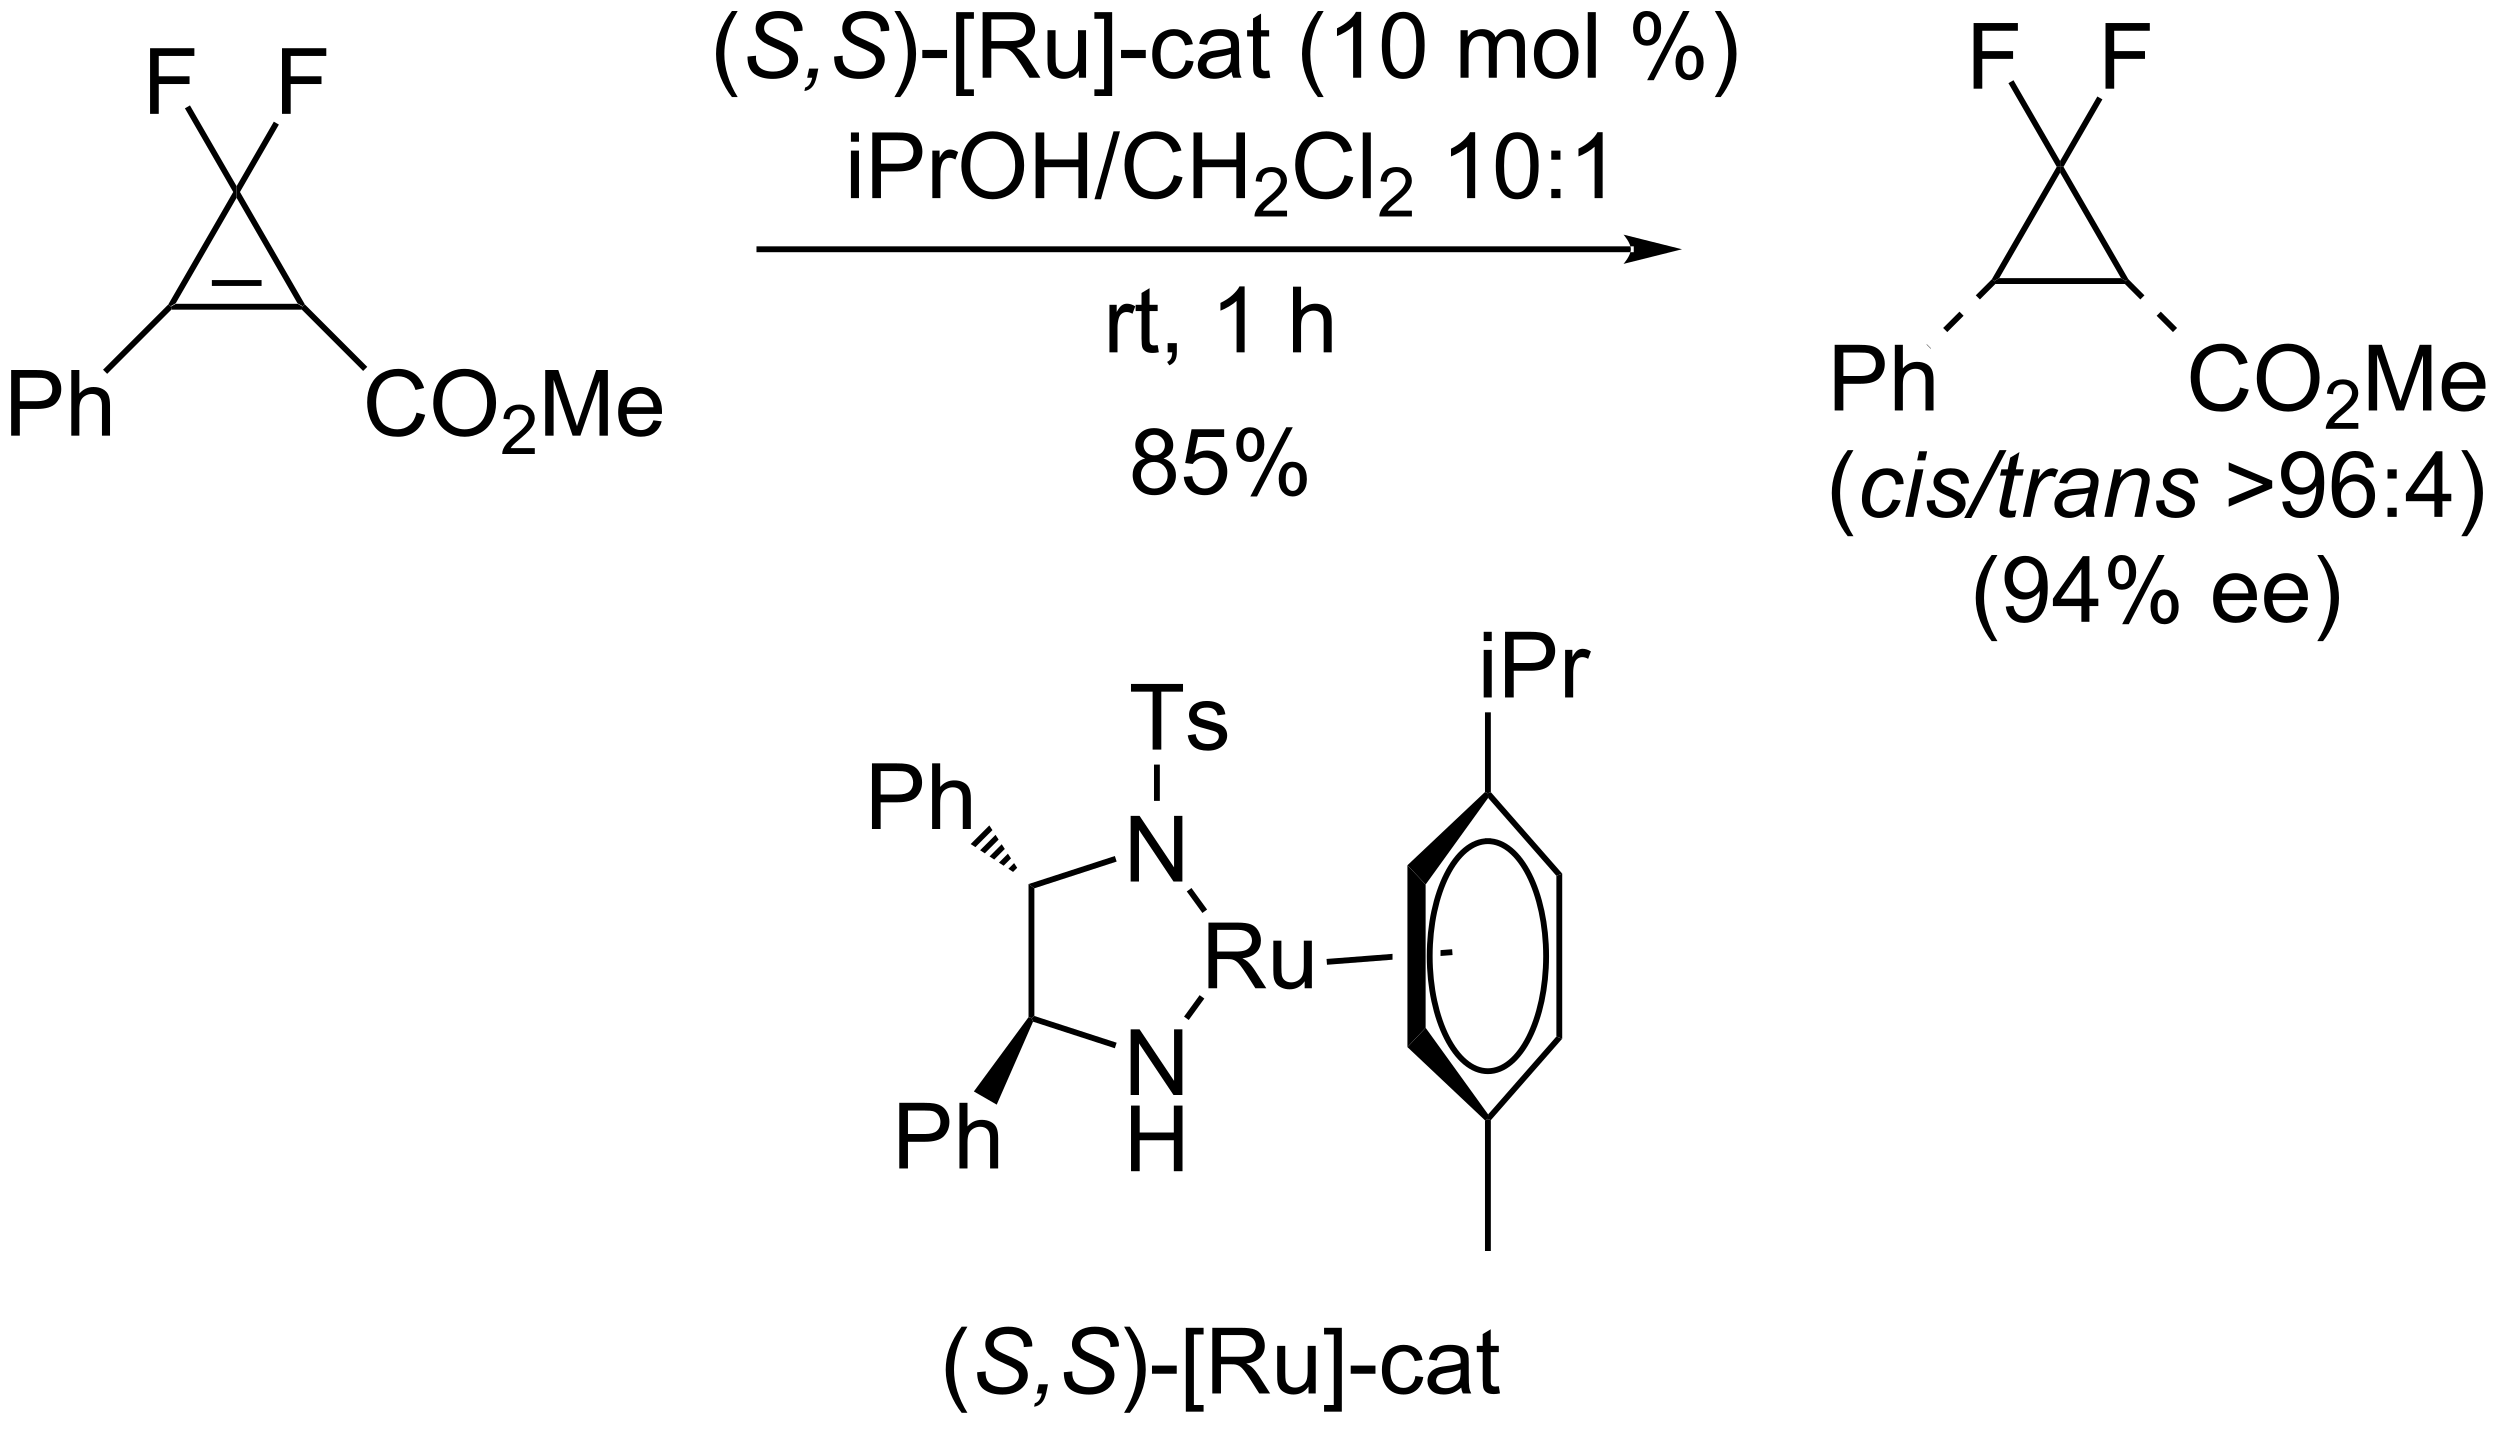 <?xml version="1.0" encoding="UTF-8"?>
<!DOCTYPE svg PUBLIC '-//W3C//DTD SVG 1.0//EN'
          'http://www.w3.org/TR/2001/REC-SVG-20010904/DTD/svg10.dtd'>
<svg stroke-dasharray="none" shape-rendering="auto" xmlns="http://www.w3.org/2000/svg" font-family="'Dialog'" text-rendering="auto" width="299" fill-opacity="1" color-interpolation="auto" color-rendering="auto" preserveAspectRatio="xMidYMid meet" font-size="12px" viewBox="0 0 299 171" fill="black" xmlns:xlink="http://www.w3.org/1999/xlink" stroke="black" image-rendering="auto" stroke-miterlimit="10" stroke-linecap="square" stroke-linejoin="miter" font-style="normal" stroke-width="1" height="171" stroke-dashoffset="0" font-weight="normal" stroke-opacity="1"
><!--Generated by the Batik Graphics2D SVG Generator--><defs id="genericDefs"
  /><g
  ><defs id="defs1"
    ><clipPath clipPathUnits="userSpaceOnUse" id="clipPath1"
      ><path d="M2.484 2.252 L226.511 2.252 L226.511 130.035 L2.484 130.035 L2.484 2.252 Z"
      /></clipPath
      ><clipPath clipPathUnits="userSpaceOnUse" id="clipPath2"
      ><path d="M0.828 41.25 L0.828 165.48 L218.625 165.48 L218.625 41.25 Z"
      /></clipPath
    ></defs
    ><g transform="scale(1.333,1.333) translate(-2.484,-2.252) matrix(1.029,0,0,1.029,1.633,-40.177)"
    ><path d="M15.819 68.235 L15.713 67.98 L16.155 67.725 L26.78 67.725 L27.221 67.98 L27.116 68.235 ZM19.301 66.163 L23.634 66.163 L23.634 65.653 L19.301 65.653 Z" stroke="none" clip-path="url(#clipPath2)"
    /></g
    ><g transform="matrix(1.371,0,0,1.371,-1.135,-56.573)"
    ><path d="M27.426 67.823 L27.221 67.98 L26.78 67.725 L21.467 58.523 L21.467 58.013 L21.762 58.013 Z" stroke="none" clip-path="url(#clipPath2)"
    /></g
    ><g transform="matrix(1.371,0,0,1.371,-1.135,-56.573)"
    ><path d="M21.173 58.013 L21.467 58.013 L21.467 58.523 L16.155 67.725 L15.713 67.98 L15.509 67.823 Z" stroke="none" clip-path="url(#clipPath2)"
    /></g
    ><g transform="matrix(1.371,0,0,1.371,-1.135,-56.573)"
    ><path d="M13.919 51.196 L13.919 45.47 L17.784 45.47 L17.784 46.144 L14.677 46.144 L14.677 47.918 L17.364 47.918 L17.364 48.595 L14.677 48.595 L14.677 51.196 L13.919 51.196 Z" stroke="none" clip-path="url(#clipPath2)"
    /></g
    ><g transform="matrix(1.371,0,0,1.371,-1.135,-56.573)"
    ><path d="M21.467 57.503 L21.467 58.013 L21.173 58.013 L16.958 50.714 L17.4 50.459 Z" stroke="none" clip-path="url(#clipPath2)"
    /></g
    ><g transform="matrix(1.371,0,0,1.371,-1.135,-56.573)"
    ><path d="M25.428 51.196 L25.428 45.47 L29.292 45.47 L29.292 46.144 L26.186 46.144 L26.186 47.918 L28.873 47.918 L28.873 48.595 L26.186 48.595 L26.186 51.196 L25.428 51.196 Z" stroke="none" clip-path="url(#clipPath2)"
    /></g
    ><g transform="matrix(1.371,0,0,1.371,-1.135,-56.573)"
    ><path d="M21.762 58.013 L21.467 58.013 L21.467 57.503 L24.715 51.877 L25.157 52.132 Z" stroke="none" clip-path="url(#clipPath2)"
    /></g
    ><g transform="matrix(1.371,0,0,1.371,-1.135,-56.573)"
    ><path d="M1.8 79.268 L1.8 73.541 L3.961 73.541 Q4.532 73.541 4.831 73.596 Q5.253 73.666 5.537 73.864 Q5.823 74.059 5.998 74.416 Q6.172 74.77 6.172 75.197 Q6.172 75.927 5.706 76.434 Q5.243 76.94 4.027 76.94 L2.558 76.94 L2.558 79.268 L1.8 79.268 ZM2.558 76.263 L4.04 76.263 Q4.774 76.263 5.081 75.989 Q5.391 75.716 5.391 75.221 Q5.391 74.862 5.209 74.606 Q5.027 74.348 4.73 74.268 Q4.54 74.216 4.024 74.216 L2.558 74.216 L2.558 76.263 ZM7.047 79.268 L7.047 73.541 L7.75 73.541 L7.75 75.596 Q8.243 75.025 8.993 75.025 Q9.454 75.025 9.792 75.208 Q10.133 75.388 10.279 75.708 Q10.425 76.028 10.425 76.638 L10.425 79.268 L9.722 79.268 L9.722 76.638 Q9.722 76.112 9.493 75.872 Q9.266 75.63 8.847 75.63 Q8.534 75.63 8.258 75.794 Q7.985 75.955 7.868 76.234 Q7.75 76.51 7.75 76.997 L7.75 79.268 L7.047 79.268 Z" stroke="none" clip-path="url(#clipPath2)"
    /></g
    ><g transform="matrix(1.371,0,0,1.371,-1.135,-56.573)"
    ><path d="M15.509 67.823 L15.713 67.98 L15.819 68.235 L10.177 73.877 L9.816 73.516 Z" stroke="none" clip-path="url(#clipPath2)"
    /></g
    ><g transform="matrix(1.371,0,0,1.371,-1.135,-56.573)"
    ><path d="M37.163 77.26 L37.92 77.45 Q37.683 78.385 37.064 78.877 Q36.444 79.367 35.55 79.367 Q34.623 79.367 34.043 78.989 Q33.465 78.612 33.16 77.898 Q32.858 77.182 32.858 76.362 Q32.858 75.466 33.199 74.802 Q33.543 74.135 34.173 73.788 Q34.803 73.442 35.561 73.442 Q36.42 73.442 37.006 73.88 Q37.592 74.317 37.824 75.112 L37.077 75.286 Q36.879 74.661 36.498 74.377 Q36.121 74.091 35.545 74.091 Q34.886 74.091 34.441 74.408 Q33.998 74.723 33.819 75.257 Q33.639 75.791 33.639 76.356 Q33.639 77.088 33.853 77.632 Q34.066 78.177 34.514 78.447 Q34.965 78.716 35.488 78.716 Q36.123 78.716 36.564 78.348 Q37.006 77.981 37.163 77.26 ZM38.625 76.479 Q38.625 75.052 39.39 74.247 Q40.156 73.44 41.367 73.44 Q42.159 73.44 42.794 73.82 Q43.432 74.197 43.765 74.874 Q44.101 75.552 44.101 76.411 Q44.101 77.283 43.75 77.971 Q43.398 78.658 42.752 79.013 Q42.109 79.367 41.362 79.367 Q40.554 79.367 39.916 78.976 Q39.281 78.583 38.953 77.908 Q38.625 77.231 38.625 76.479 ZM39.406 76.489 Q39.406 77.525 39.961 78.122 Q40.518 78.716 41.359 78.716 Q42.213 78.716 42.765 78.114 Q43.32 77.513 43.32 76.408 Q43.32 75.708 43.083 75.187 Q42.846 74.666 42.39 74.38 Q41.937 74.091 41.37 74.091 Q40.565 74.091 39.984 74.645 Q39.406 75.197 39.406 76.489 Z" stroke="none" clip-path="url(#clipPath2)"
    /></g
    ><g transform="matrix(1.371,0,0,1.371,-1.135,-56.573)"
    ><path d="M47.481 80.36 L47.481 80.868 L44.641 80.868 Q44.635 80.676 44.703 80.501 Q44.811 80.211 45.049 79.93 Q45.289 79.649 45.741 79.28 Q46.44 78.706 46.686 78.37 Q46.932 78.034 46.932 77.735 Q46.932 77.422 46.707 77.207 Q46.485 76.991 46.123 76.991 Q45.743 76.991 45.514 77.219 Q45.286 77.448 45.284 77.852 L44.741 77.797 Q44.797 77.19 45.161 76.874 Q45.524 76.555 46.135 76.555 Q46.754 76.555 47.114 76.899 Q47.475 77.241 47.475 77.747 Q47.475 78.004 47.37 78.254 Q47.264 78.502 47.018 78.778 Q46.774 79.053 46.206 79.534 Q45.731 79.932 45.596 80.075 Q45.461 80.217 45.373 80.36 L47.481 80.36 Z" stroke="none" clip-path="url(#clipPath2)"
    /></g
    ><g transform="matrix(1.371,0,0,1.371,-1.135,-56.573)"
    ><path d="M48.39 79.268 L48.39 73.541 L49.531 73.541 L50.887 77.596 Q51.075 78.161 51.161 78.442 Q51.257 78.13 51.466 77.525 L52.835 73.541 L53.856 73.541 L53.856 79.268 L53.124 79.268 L53.124 74.473 L51.46 79.268 L50.778 79.268 L49.122 74.393 L49.122 79.268 L48.39 79.268 ZM57.828 77.932 L58.554 78.02 Q58.382 78.658 57.916 79.01 Q57.453 79.362 56.731 79.362 Q55.82 79.362 55.286 78.802 Q54.755 78.239 54.755 77.229 Q54.755 76.182 55.294 75.604 Q55.833 75.025 56.692 75.025 Q57.523 75.025 58.049 75.593 Q58.578 76.158 58.578 77.184 Q58.578 77.247 58.575 77.372 L55.481 77.372 Q55.52 78.057 55.867 78.421 Q56.216 78.783 56.734 78.783 Q57.122 78.783 57.395 78.58 Q57.669 78.377 57.828 77.932 ZM55.52 76.794 L57.835 76.794 Q57.788 76.27 57.57 76.01 Q57.234 75.604 56.7 75.604 Q56.216 75.604 55.885 75.929 Q55.554 76.252 55.52 76.794 Z" stroke="none" clip-path="url(#clipPath2)"
    /></g
    ><g transform="matrix(1.371,0,0,1.371,-1.135,-56.573)"
    ><path d="M27.116 68.235 L27.221 67.98 L27.426 67.823 L32.868 73.266 L32.507 73.626 Z" stroke="none" clip-path="url(#clipPath2)"
    /></g
    ><g transform="matrix(1.371,0,0,1.371,-1.135,-56.573)"
    ><path d="M143.095 63.264 L143.095 63.264 L67.075 63.264 L66.82 63.264 L66.82 62.754 L67.075 62.754 L143.095 62.754 L143.35 62.754 L143.35 63.264 ZM147.559 63.009 L142.457 61.733 C142.457 61.733 143.095 62.451 143.095 63.009 C143.095 63.567 142.457 64.284 142.457 64.284 Z" stroke="none" clip-path="url(#clipPath2)"
    /></g
    ><g transform="matrix(1.371,0,0,1.371,-1.135,-56.573)"
    ><path d="M64.68 49.733 Q64.097 48.998 63.693 48.014 Q63.292 47.027 63.292 45.972 Q63.292 45.042 63.594 44.191 Q63.945 43.204 64.68 42.222 L65.182 42.222 Q64.711 43.035 64.557 43.384 Q64.32 43.923 64.182 44.509 Q64.016 45.238 64.016 45.977 Q64.016 47.855 65.182 49.733 L64.68 49.733 Z" stroke="none" clip-path="url(#clipPath2)"
    /></g
    ><g transform="matrix(1.371,0,0,1.371,-1.135,-56.573)"
    ><path d="M66.034 46.196 L66.784 46.126 L66.776 46.324 Q66.776 46.657 66.927 46.933 Q67.081 47.207 67.432 47.358 Q67.784 47.509 68.268 47.509 Q68.956 47.509 69.318 47.209 Q69.68 46.907 69.68 46.519 Q69.68 46.251 69.487 46.027 Q69.292 45.808 68.422 45.433 Q67.745 45.141 67.5 44.985 Q67.112 44.73 66.927 44.433 Q66.745 44.134 66.745 43.751 Q66.745 43.308 66.987 42.954 Q67.229 42.597 67.695 42.41 Q68.164 42.222 68.75 42.222 Q69.448 42.222 69.927 42.457 Q70.409 42.691 70.625 43.082 Q70.844 43.472 70.844 43.829 Q70.844 43.863 70.839 43.946 L70.102 44.003 Q70.102 43.761 70.057 43.626 Q69.979 43.386 69.815 43.222 Q69.651 43.058 69.365 42.959 Q69.078 42.86 68.722 42.86 Q68.097 42.86 67.75 43.141 Q67.484 43.355 67.484 43.712 Q67.484 43.923 67.594 44.089 Q67.703 44.253 67.987 44.415 Q68.19 44.527 68.953 44.863 Q69.57 45.136 69.805 45.292 Q70.117 45.501 70.284 45.795 Q70.453 46.089 70.453 46.464 Q70.453 46.931 70.169 47.324 Q69.886 47.714 69.386 47.931 Q68.886 48.147 68.242 48.147 Q67.268 48.147 66.654 47.722 Q66.039 47.298 66.034 46.196 ZM71.242 48.048 L71.409 47.246 L72.214 47.246 L72.07 47.946 Q71.938 48.576 71.656 48.868 Q71.378 49.162 71 49.204 L71.065 48.897 Q71.531 48.766 71.68 48.048 L71.242 48.048 ZM73.593 46.196 L74.343 46.126 L74.335 46.324 Q74.335 46.657 74.486 46.933 Q74.639 47.207 74.991 47.358 Q75.343 47.509 75.827 47.509 Q76.514 47.509 76.876 47.209 Q77.238 46.907 77.238 46.519 Q77.238 46.251 77.046 46.027 Q76.85 45.808 75.981 45.433 Q75.303 45.141 75.059 44.985 Q74.671 44.73 74.486 44.433 Q74.303 44.134 74.303 43.751 Q74.303 43.308 74.546 42.954 Q74.788 42.597 75.254 42.41 Q75.723 42.222 76.309 42.222 Q77.007 42.222 77.486 42.457 Q77.968 42.691 78.184 43.082 Q78.403 43.472 78.403 43.829 Q78.403 43.863 78.397 43.946 L77.66 44.003 Q77.66 43.761 77.616 43.626 Q77.538 43.386 77.374 43.222 Q77.21 43.058 76.923 42.959 Q76.637 42.86 76.28 42.86 Q75.655 42.86 75.309 43.141 Q75.043 43.355 75.043 43.712 Q75.043 43.923 75.153 44.089 Q75.262 44.253 75.546 44.415 Q75.749 44.527 76.512 44.863 Q77.129 45.136 77.363 45.292 Q77.676 45.501 77.843 45.795 Q78.012 46.089 78.012 46.464 Q78.012 46.931 77.728 47.324 Q77.444 47.714 76.944 47.931 Q76.444 48.147 75.801 48.147 Q74.827 48.147 74.212 47.722 Q73.598 47.298 73.593 46.196 Z" stroke="none" clip-path="url(#clipPath2)"
    /></g
    ><g transform="matrix(1.371,0,0,1.371,-1.135,-56.573)"
    ><path d="M79.356 49.733 L78.85 49.733 Q80.02 47.855 80.02 45.977 Q80.02 45.243 79.85 44.519 Q79.718 43.933 79.481 43.394 Q79.327 43.042 78.85 42.222 L79.356 42.222 Q80.09 43.204 80.442 44.191 Q80.741 45.042 80.741 45.972 Q80.741 47.027 80.337 48.014 Q79.934 48.998 79.356 49.733 ZM81.285 46.329 L81.285 45.621 L83.444 45.621 L83.444 46.329 L81.285 46.329 ZM84.238 49.639 L84.238 42.321 L85.788 42.321 L85.788 42.902 L84.942 42.902 L84.942 49.056 L85.788 49.056 L85.788 49.639 L84.238 49.639 ZM86.547 48.048 L86.547 42.321 L89.086 42.321 Q89.852 42.321 90.25 42.475 Q90.649 42.628 90.885 43.019 Q91.125 43.41 91.125 43.884 Q91.125 44.493 90.729 44.912 Q90.336 45.329 89.51 45.441 Q89.813 45.587 89.969 45.727 Q90.3 46.032 90.597 46.488 L91.594 48.048 L90.641 48.048 L89.883 46.855 Q89.55 46.339 89.333 46.066 Q89.12 45.792 88.951 45.683 Q88.781 45.574 88.604 45.532 Q88.477 45.503 88.182 45.503 L87.305 45.503 L87.305 48.048 L86.547 48.048 ZM87.305 44.847 L88.932 44.847 Q89.453 44.847 89.745 44.74 Q90.039 44.634 90.19 44.397 Q90.344 44.16 90.344 43.884 Q90.344 43.477 90.047 43.217 Q89.753 42.954 89.117 42.954 L87.305 42.954 L87.305 44.847 ZM94.942 48.048 L94.942 47.438 Q94.457 48.141 93.624 48.141 Q93.257 48.141 92.939 48.001 Q92.621 47.86 92.465 47.647 Q92.311 47.433 92.249 47.126 Q92.207 46.917 92.207 46.47 L92.207 43.899 L92.91 43.899 L92.91 46.199 Q92.91 46.751 92.952 46.941 Q93.02 47.22 93.233 47.378 Q93.449 47.535 93.764 47.535 Q94.082 47.535 94.358 47.373 Q94.637 47.212 94.751 46.933 Q94.866 46.652 94.866 46.121 L94.866 43.899 L95.569 43.899 L95.569 48.048 L94.942 48.048 ZM97.847 49.639 L96.297 49.639 L96.297 49.056 L97.143 49.056 L97.143 42.902 L96.297 42.902 L96.297 42.321 L97.847 42.321 L97.847 49.639 ZM98.621 46.329 L98.621 45.621 L100.78 45.621 L100.78 46.329 L98.621 46.329 ZM104.264 46.527 L104.957 46.618 Q104.843 47.332 104.376 47.738 Q103.91 48.141 103.231 48.141 Q102.379 48.141 101.861 47.584 Q101.343 47.027 101.343 45.988 Q101.343 45.316 101.564 44.813 Q101.788 44.308 102.244 44.058 Q102.699 43.806 103.233 43.806 Q103.91 43.806 104.34 44.147 Q104.77 44.488 104.889 45.118 L104.207 45.222 Q104.108 44.806 103.861 44.595 Q103.613 44.384 103.262 44.384 Q102.731 44.384 102.397 44.764 Q102.067 45.144 102.067 45.97 Q102.067 46.806 102.387 47.186 Q102.707 47.563 103.223 47.563 Q103.637 47.563 103.913 47.311 Q104.192 47.056 104.264 46.527 ZM108.264 47.535 Q107.874 47.868 107.512 48.006 Q107.153 48.141 106.738 48.141 Q106.053 48.141 105.686 47.808 Q105.319 47.472 105.319 46.954 Q105.319 46.649 105.457 46.397 Q105.598 46.144 105.822 45.993 Q106.046 45.839 106.327 45.761 Q106.535 45.707 106.952 45.657 Q107.803 45.556 108.207 45.415 Q108.21 45.269 108.21 45.23 Q108.21 44.8 108.012 44.626 Q107.741 44.386 107.21 44.386 Q106.715 44.386 106.478 44.561 Q106.241 44.735 106.129 45.175 L105.442 45.082 Q105.535 44.641 105.749 44.371 Q105.965 44.097 106.371 43.951 Q106.778 43.806 107.311 43.806 Q107.843 43.806 108.173 43.931 Q108.507 44.056 108.663 44.246 Q108.819 44.433 108.882 44.722 Q108.918 44.902 108.918 45.371 L108.918 46.308 Q108.918 47.29 108.962 47.55 Q109.007 47.808 109.139 48.048 L108.405 48.048 Q108.296 47.829 108.264 47.535 ZM108.207 45.964 Q107.824 46.121 107.059 46.23 Q106.624 46.292 106.444 46.371 Q106.264 46.449 106.165 46.6 Q106.069 46.751 106.069 46.933 Q106.069 47.214 106.283 47.402 Q106.496 47.589 106.905 47.589 Q107.311 47.589 107.626 47.412 Q107.944 47.235 108.093 46.925 Q108.207 46.688 108.207 46.222 L108.207 45.964 ZM111.542 47.417 L111.643 48.04 Q111.347 48.102 111.112 48.102 Q110.729 48.102 110.518 47.983 Q110.307 47.86 110.222 47.662 Q110.135 47.464 110.135 46.832 L110.135 44.446 L109.62 44.446 L109.62 43.899 L110.135 43.899 L110.135 42.871 L110.836 42.449 L110.836 43.899 L111.542 43.899 L111.542 44.446 L110.836 44.446 L110.836 46.871 Q110.836 47.173 110.873 47.259 Q110.909 47.345 110.992 47.397 Q111.078 47.446 111.234 47.446 Q111.352 47.446 111.542 47.417 Z" stroke="none" clip-path="url(#clipPath2)"
    /></g
    ><g transform="matrix(1.371,0,0,1.371,-1.135,-56.573)"
    ><path d="M115.797 49.733 Q115.214 48.998 114.81 48.014 Q114.409 47.027 114.409 45.972 Q114.409 45.042 114.711 44.191 Q115.063 43.204 115.797 42.222 L116.3 42.222 Q115.828 43.035 115.675 43.384 Q115.438 43.923 115.3 44.509 Q115.133 45.238 115.133 45.977 Q115.133 47.855 116.3 49.733 L115.797 49.733 ZM119.57 48.048 L118.867 48.048 L118.867 43.566 Q118.612 43.808 118.201 44.05 Q117.789 44.292 117.461 44.415 L117.461 43.735 Q118.05 43.457 118.49 43.063 Q118.932 42.667 119.117 42.298 L119.57 42.298 L119.57 48.048 ZM121.371 45.222 Q121.371 44.207 121.579 43.589 Q121.788 42.97 122.199 42.634 Q122.613 42.298 123.238 42.298 Q123.699 42.298 124.046 42.483 Q124.395 42.667 124.621 43.019 Q124.848 43.368 124.975 43.871 Q125.106 44.371 125.106 45.222 Q125.106 46.23 124.897 46.85 Q124.692 47.47 124.278 47.808 Q123.866 48.147 123.238 48.147 Q122.41 48.147 121.936 47.55 Q121.371 46.837 121.371 45.222 ZM122.093 45.222 Q122.093 46.634 122.423 47.1 Q122.754 47.566 123.238 47.566 Q123.723 47.566 124.051 47.097 Q124.382 46.628 124.382 45.222 Q124.382 43.808 124.051 43.345 Q123.723 42.878 123.231 42.878 Q122.746 42.878 122.457 43.29 Q122.093 43.813 122.093 45.222 ZM128.238 48.048 L128.238 43.899 L128.866 43.899 L128.866 44.48 Q129.061 44.175 129.384 43.99 Q129.71 43.806 130.124 43.806 Q130.585 43.806 130.879 43.998 Q131.176 44.188 131.296 44.532 Q131.788 43.806 132.577 43.806 Q133.194 43.806 133.525 44.147 Q133.858 44.488 133.858 45.199 L133.858 48.048 L133.16 48.048 L133.16 45.433 Q133.16 45.011 133.09 44.826 Q133.022 44.641 132.843 44.529 Q132.663 44.415 132.421 44.415 Q131.983 44.415 131.694 44.707 Q131.405 44.996 131.405 45.636 L131.405 48.048 L130.702 48.048 L130.702 45.352 Q130.702 44.884 130.53 44.649 Q130.358 44.415 129.968 44.415 Q129.671 44.415 129.418 44.571 Q129.168 44.727 129.054 45.029 Q128.941 45.329 128.941 45.894 L128.941 48.048 L128.238 48.048 ZM134.639 45.972 Q134.639 44.821 135.28 44.266 Q135.816 43.806 136.585 43.806 Q137.441 43.806 137.983 44.365 Q138.528 44.925 138.528 45.915 Q138.528 46.714 138.285 47.175 Q138.046 47.634 137.587 47.889 Q137.129 48.141 136.585 48.141 Q135.715 48.141 135.176 47.584 Q134.639 47.024 134.639 45.972 ZM135.363 45.972 Q135.363 46.769 135.71 47.167 Q136.059 47.563 136.585 47.563 Q137.108 47.563 137.454 47.165 Q137.804 46.766 137.804 45.949 Q137.804 45.181 137.454 44.785 Q137.106 44.386 136.585 44.386 Q136.059 44.386 135.71 44.782 Q135.363 45.175 135.363 45.972 ZM139.336 48.048 L139.336 42.321 L140.039 42.321 L140.039 48.048 L139.336 48.048 ZM143.289 43.696 Q143.289 43.082 143.596 42.652 Q143.906 42.222 144.492 42.222 Q145.031 42.222 145.383 42.608 Q145.737 42.993 145.737 43.738 Q145.737 44.464 145.38 44.858 Q145.024 45.251 144.5 45.251 Q143.979 45.251 143.633 44.865 Q143.289 44.477 143.289 43.696 ZM144.511 42.707 Q144.25 42.707 144.076 42.933 Q143.901 43.16 143.901 43.766 Q143.901 44.316 144.076 44.542 Q144.253 44.766 144.511 44.766 Q144.776 44.766 144.951 44.54 Q145.125 44.313 145.125 43.712 Q145.125 43.157 144.948 42.933 Q144.774 42.707 144.511 42.707 ZM144.516 48.259 L147.649 42.222 L148.219 42.222 L145.096 48.259 L144.516 48.259 ZM146.992 46.704 Q146.992 46.087 147.3 45.66 Q147.609 45.23 148.198 45.23 Q148.737 45.23 149.091 45.615 Q149.445 46.001 149.445 46.746 Q149.445 47.472 149.086 47.865 Q148.729 48.259 148.203 48.259 Q147.682 48.259 147.336 47.871 Q146.992 47.48 146.992 46.704 ZM148.219 45.714 Q147.953 45.714 147.779 45.941 Q147.604 46.167 147.604 46.774 Q147.604 47.321 147.779 47.548 Q147.956 47.774 148.214 47.774 Q148.484 47.774 148.656 47.548 Q148.831 47.321 148.831 46.72 Q148.831 46.165 148.654 45.941 Q148.479 45.714 148.219 45.714 ZM150.926 49.733 L150.421 49.733 Q151.59 47.855 151.59 45.977 Q151.59 45.243 151.421 44.519 Q151.288 43.933 151.051 43.394 Q150.897 43.042 150.421 42.222 L150.926 42.222 Q151.66 43.204 152.012 44.191 Q152.311 45.042 152.311 45.972 Q152.311 47.027 151.908 48.014 Q151.504 48.998 150.926 49.733 Z" stroke="none" clip-path="url(#clipPath2)"
    /></g
    ><g transform="matrix(1.371,0,0,1.371,-1.135,-56.573)"
    ><path d="M75.058 53.628 L75.058 52.821 L75.762 52.821 L75.762 53.628 L75.058 53.628 ZM75.058 58.548 L75.058 54.399 L75.762 54.399 L75.762 58.548 L75.058 58.548 ZM76.922 58.548 L76.922 52.821 L79.083 52.821 Q79.653 52.821 79.953 52.876 Q80.375 52.946 80.659 53.144 Q80.945 53.339 81.12 53.696 Q81.294 54.05 81.294 54.477 Q81.294 55.207 80.828 55.714 Q80.364 56.22 79.148 56.22 L77.68 56.22 L77.68 58.548 L76.922 58.548 ZM77.68 55.542 L79.161 55.542 Q79.896 55.542 80.203 55.269 Q80.513 54.996 80.513 54.501 Q80.513 54.141 80.331 53.886 Q80.148 53.628 79.851 53.548 Q79.661 53.496 79.146 53.496 L77.68 53.496 L77.68 55.542 ZM82.161 58.548 L82.161 54.399 L82.794 54.399 L82.794 55.027 Q83.036 54.587 83.239 54.446 Q83.445 54.306 83.693 54.306 Q84.047 54.306 84.414 54.532 L84.172 55.183 Q83.914 55.032 83.656 55.032 Q83.427 55.032 83.242 55.17 Q83.06 55.308 82.982 55.556 Q82.864 55.931 82.864 56.376 L82.864 58.548 L82.161 58.548 ZM84.693 55.759 Q84.693 54.332 85.458 53.527 Q86.224 52.72 87.435 52.72 Q88.226 52.72 88.862 53.1 Q89.5 53.477 89.833 54.154 Q90.169 54.832 90.169 55.691 Q90.169 56.563 89.818 57.251 Q89.466 57.938 88.82 58.292 Q88.177 58.647 87.43 58.647 Q86.622 58.647 85.984 58.256 Q85.349 57.863 85.021 57.188 Q84.693 56.511 84.693 55.759 ZM85.474 55.769 Q85.474 56.806 86.028 57.402 Q86.586 57.996 87.427 57.996 Q88.281 57.996 88.833 57.394 Q89.388 56.792 89.388 55.688 Q89.388 54.988 89.151 54.467 Q88.914 53.946 88.458 53.66 Q88.005 53.371 87.437 53.371 Q86.633 53.371 86.052 53.925 Q85.474 54.477 85.474 55.769 ZM91.168 58.548 L91.168 52.821 L91.926 52.821 L91.926 55.173 L94.902 55.173 L94.902 52.821 L95.66 52.821 L95.66 58.548 L94.902 58.548 L94.902 55.847 L91.926 55.847 L91.926 58.548 L91.168 58.548 ZM96.305 58.647 L97.966 52.722 L98.528 52.722 L96.872 58.647 L96.305 58.647 ZM103.23 56.54 L103.988 56.73 Q103.751 57.665 103.131 58.157 Q102.512 58.647 101.618 58.647 Q100.691 58.647 100.111 58.269 Q99.532 57.891 99.228 57.178 Q98.926 56.462 98.926 55.641 Q98.926 54.746 99.267 54.082 Q99.611 53.415 100.241 53.069 Q100.871 52.722 101.629 52.722 Q102.488 52.722 103.074 53.16 Q103.66 53.597 103.892 54.391 L103.144 54.566 Q102.947 53.941 102.566 53.657 Q102.189 53.371 101.613 53.371 Q100.954 53.371 100.509 53.688 Q100.066 54.003 99.887 54.537 Q99.707 55.071 99.707 55.636 Q99.707 56.368 99.92 56.912 Q100.134 57.457 100.582 57.727 Q101.032 57.996 101.556 57.996 Q102.191 57.996 102.631 57.628 Q103.074 57.261 103.23 56.54 ZM104.945 58.548 L104.945 52.821 L105.703 52.821 L105.703 55.173 L108.68 55.173 L108.68 52.821 L109.437 52.821 L109.437 58.548 L108.68 58.548 L108.68 55.847 L105.703 55.847 L105.703 58.548 L104.945 58.548 Z" stroke="none" clip-path="url(#clipPath2)"
    /></g
    ><g transform="matrix(1.371,0,0,1.371,-1.135,-56.573)"
    ><path d="M113.103 59.64 L113.103 60.148 L110.263 60.148 Q110.258 59.956 110.326 59.781 Q110.433 59.492 110.672 59.21 Q110.912 58.929 111.363 58.56 Q112.062 57.986 112.308 57.65 Q112.555 57.314 112.555 57.015 Q112.555 56.702 112.33 56.487 Q112.107 56.271 111.746 56.271 Q111.365 56.271 111.136 56.499 Q110.908 56.728 110.906 57.132 L110.363 57.077 Q110.42 56.47 110.783 56.154 Q111.146 55.835 111.758 55.835 Q112.377 55.835 112.736 56.179 Q113.097 56.521 113.097 57.027 Q113.097 57.284 112.992 57.534 Q112.886 57.782 112.64 58.058 Q112.396 58.333 111.828 58.814 Q111.353 59.212 111.219 59.355 Q111.084 59.497 110.996 59.64 L113.103 59.64 Z" stroke="none" clip-path="url(#clipPath2)"
    /></g
    ><g transform="matrix(1.371,0,0,1.371,-1.135,-56.573)"
    ><path d="M118.122 56.54 L118.88 56.73 Q118.643 57.665 118.023 58.157 Q117.403 58.647 116.51 58.647 Q115.583 58.647 115.002 58.269 Q114.424 57.891 114.119 57.178 Q113.817 56.462 113.817 55.641 Q113.817 54.746 114.158 54.082 Q114.502 53.415 115.132 53.069 Q115.763 52.722 116.52 52.722 Q117.38 52.722 117.966 53.16 Q118.552 53.597 118.783 54.391 L118.036 54.566 Q117.838 53.941 117.458 53.657 Q117.08 53.371 116.505 53.371 Q115.846 53.371 115.401 53.688 Q114.958 54.003 114.778 54.537 Q114.599 55.071 114.599 55.636 Q114.599 56.368 114.812 56.912 Q115.026 57.457 115.474 57.727 Q115.924 57.996 116.447 57.996 Q117.083 57.996 117.523 57.628 Q117.966 57.261 118.122 56.54 ZM119.709 58.548 L119.709 52.821 L120.412 52.821 L120.412 58.548 L119.709 58.548 Z" stroke="none" clip-path="url(#clipPath2)"
    /></g
    ><g transform="matrix(1.371,0,0,1.371,-1.135,-56.573)"
    ><path d="M123.995 59.64 L123.995 60.148 L121.155 60.148 Q121.149 59.956 121.218 59.781 Q121.325 59.492 121.563 59.21 Q121.803 58.929 122.255 58.56 Q122.954 57.986 123.2 57.65 Q123.446 57.314 123.446 57.015 Q123.446 56.702 123.221 56.487 Q122.999 56.271 122.638 56.271 Q122.257 56.271 122.028 56.499 Q121.8 56.728 121.798 57.132 L121.255 57.077 Q121.311 56.47 121.675 56.154 Q122.038 55.835 122.649 55.835 Q123.268 55.835 123.628 56.179 Q123.989 56.521 123.989 57.027 Q123.989 57.284 123.884 57.534 Q123.778 57.782 123.532 58.058 Q123.288 58.333 122.719 58.814 Q122.245 59.212 122.11 59.355 Q121.975 59.497 121.888 59.64 L123.995 59.64 Z" stroke="none" clip-path="url(#clipPath2)"
    /></g
    ><g transform="matrix(1.371,0,0,1.371,-1.135,-56.573)"
    ><path d="M129.515 58.548 L128.812 58.548 L128.812 54.066 Q128.556 54.308 128.145 54.55 Q127.734 54.792 127.406 54.915 L127.406 54.235 Q127.994 53.957 128.434 53.563 Q128.877 53.167 129.062 52.798 L129.515 52.798 L129.515 58.548 ZM131.316 55.722 Q131.316 54.707 131.524 54.089 Q131.732 53.47 132.144 53.134 Q132.558 52.798 133.183 52.798 Q133.644 52.798 133.99 52.983 Q134.339 53.167 134.566 53.519 Q134.792 53.868 134.92 54.371 Q135.05 54.871 135.05 55.722 Q135.05 56.73 134.842 57.35 Q134.636 57.97 134.222 58.308 Q133.81 58.647 133.183 58.647 Q132.355 58.647 131.881 58.05 Q131.316 57.337 131.316 55.722 ZM132.037 55.722 Q132.037 57.134 132.368 57.6 Q132.698 58.066 133.183 58.066 Q133.667 58.066 133.995 57.597 Q134.326 57.128 134.326 55.722 Q134.326 54.308 133.995 53.845 Q133.667 53.378 133.175 53.378 Q132.691 53.378 132.401 53.79 Q132.037 54.313 132.037 55.722 ZM136.155 55.199 L136.155 54.399 L136.955 54.399 L136.955 55.199 L136.155 55.199 ZM136.155 58.548 L136.155 57.746 L136.955 57.746 L136.955 58.548 L136.155 58.548 ZM140.636 58.548 L139.933 58.548 L139.933 54.066 Q139.678 54.308 139.266 54.55 Q138.855 54.792 138.526 54.915 L138.526 54.235 Q139.115 53.957 139.555 53.563 Q139.998 53.167 140.183 52.798 L140.636 52.798 L140.636 58.548 Z" stroke="none" clip-path="url(#clipPath2)"
    /></g
    ><g transform="matrix(1.371,0,0,1.371,-1.135,-56.573)"
    ><path d="M100.725 81.256 Q100.287 81.097 100.076 80.8 Q99.865 80.503 99.865 80.089 Q99.865 79.464 100.313 79.04 Q100.764 78.612 101.511 78.612 Q102.261 78.612 102.717 79.047 Q103.175 79.482 103.175 80.107 Q103.175 80.506 102.964 80.802 Q102.756 81.097 102.331 81.256 Q102.858 81.427 103.133 81.81 Q103.41 82.193 103.41 82.724 Q103.41 83.459 102.889 83.961 Q102.371 84.461 101.522 84.461 Q100.675 84.461 100.154 83.959 Q99.636 83.456 99.636 82.706 Q99.636 82.146 99.917 81.771 Q100.201 81.394 100.725 81.256 ZM100.584 80.066 Q100.584 80.472 100.844 80.73 Q101.108 80.987 101.527 80.987 Q101.933 80.987 102.191 80.732 Q102.451 80.474 102.451 80.105 Q102.451 79.717 102.183 79.454 Q101.917 79.191 101.519 79.191 Q101.115 79.191 100.85 79.448 Q100.584 79.706 100.584 80.066 ZM100.358 82.709 Q100.358 83.011 100.501 83.292 Q100.644 83.573 100.925 83.727 Q101.206 83.881 101.529 83.881 Q102.035 83.881 102.363 83.558 Q102.691 83.232 102.691 82.732 Q102.691 82.224 102.352 81.894 Q102.014 81.56 101.506 81.56 Q101.011 81.56 100.683 81.888 Q100.358 82.217 100.358 82.709 ZM104.093 82.862 L104.83 82.8 Q104.913 83.339 105.21 83.61 Q105.51 83.881 105.932 83.881 Q106.439 83.881 106.791 83.498 Q107.143 83.115 107.143 82.482 Q107.143 81.881 106.804 81.534 Q106.468 81.185 105.921 81.185 Q105.58 81.185 105.307 81.342 Q105.033 81.495 104.877 81.74 L104.218 81.654 L104.773 78.714 L107.619 78.714 L107.619 79.386 L105.335 79.386 L105.025 80.925 Q105.541 80.566 106.109 80.566 Q106.859 80.566 107.374 81.086 Q107.89 81.605 107.89 82.42 Q107.89 83.198 107.437 83.763 Q106.885 84.461 105.932 84.461 Q105.15 84.461 104.656 84.024 Q104.163 83.584 104.093 82.862 ZM108.675 80.011 Q108.675 79.396 108.983 78.967 Q109.292 78.537 109.878 78.537 Q110.417 78.537 110.769 78.922 Q111.123 79.308 111.123 80.052 Q111.123 80.779 110.766 81.172 Q110.41 81.566 109.886 81.566 Q109.365 81.566 109.019 81.18 Q108.675 80.792 108.675 80.011 ZM109.897 79.021 Q109.636 79.021 109.462 79.248 Q109.287 79.474 109.287 80.081 Q109.287 80.631 109.462 80.857 Q109.639 81.081 109.897 81.081 Q110.162 81.081 110.337 80.855 Q110.511 80.628 110.511 80.026 Q110.511 79.472 110.334 79.248 Q110.16 79.021 109.897 79.021 ZM109.902 84.573 L113.035 78.537 L113.605 78.537 L110.483 84.573 L109.902 84.573 ZM112.378 83.019 Q112.378 82.401 112.686 81.974 Q112.996 81.545 113.584 81.545 Q114.123 81.545 114.477 81.93 Q114.831 82.316 114.831 83.06 Q114.831 83.787 114.472 84.18 Q114.115 84.573 113.589 84.573 Q113.068 84.573 112.722 84.185 Q112.378 83.795 112.378 83.019 ZM113.605 82.029 Q113.339 82.029 113.165 82.256 Q112.99 82.482 112.99 83.089 Q112.99 83.636 113.165 83.862 Q113.342 84.089 113.6 84.089 Q113.871 84.089 114.042 83.862 Q114.217 83.636 114.217 83.034 Q114.217 82.48 114.04 82.256 Q113.865 82.029 113.605 82.029 Z" stroke="none" clip-path="url(#clipPath2)"
    /></g
    ><g transform="matrix(1.371,0,0,1.371,-1.135,-56.573)"
    ><path d="M174.894 66.039 L174.789 65.784 L175.231 65.529 L185.856 65.529 L186.297 65.784 L186.192 66.039 Z" stroke="none" clip-path="url(#clipPath2)"
    /></g
    ><g transform="matrix(1.371,0,0,1.371,-1.135,-56.573)"
    ><path d="M186.501 65.627 L186.297 65.784 L185.856 65.529 L180.543 56.327 L180.543 55.817 L180.838 55.817 Z" stroke="none" clip-path="url(#clipPath2)"
    /></g
    ><g transform="matrix(1.371,0,0,1.371,-1.135,-56.573)"
    ><path d="M180.248 55.817 L180.543 55.817 L180.543 56.327 L175.231 65.529 L174.789 65.784 L174.584 65.627 Z" stroke="none" clip-path="url(#clipPath2)"
    /></g
    ><g transform="matrix(1.371,0,0,1.371,-1.135,-56.573)"
    ><path d="M172.995 49 L172.995 43.274 L176.859 43.274 L176.859 43.948 L173.753 43.948 L173.753 45.722 L176.44 45.722 L176.44 46.399 L173.753 46.399 L173.753 49 L172.995 49 Z" stroke="none" clip-path="url(#clipPath2)"
    /></g
    ><g transform="matrix(1.371,0,0,1.371,-1.135,-56.573)"
    ><path d="M180.543 55.307 L180.543 55.817 L180.248 55.817 L176.034 48.518 L176.476 48.263 Z" stroke="none" clip-path="url(#clipPath2)"
    /></g
    ><g transform="matrix(1.371,0,0,1.371,-1.135,-56.573)"
    ><path d="M184.504 49 L184.504 43.274 L188.368 43.274 L188.368 43.948 L185.261 43.948 L185.261 45.722 L187.949 45.722 L187.949 46.399 L185.261 46.399 L185.261 49 L184.504 49 Z" stroke="none" clip-path="url(#clipPath2)"
    /></g
    ><g transform="matrix(1.371,0,0,1.371,-1.135,-56.573)"
    ><path d="M180.838 55.817 L180.543 55.817 L180.543 55.307 L183.791 49.681 L184.233 49.936 Z" stroke="none" clip-path="url(#clipPath2)"
    /></g
    ><g transform="matrix(1.371,0,0,1.371,-1.135,-56.573)"
    ><path d="M160.876 77.072 L160.876 71.345 L163.037 71.345 Q163.608 71.345 163.907 71.4 Q164.329 71.47 164.613 71.668 Q164.899 71.864 165.074 72.22 Q165.248 72.574 165.248 73.001 Q165.248 73.731 164.782 74.239 Q164.319 74.744 163.102 74.744 L161.634 74.744 L161.634 77.072 L160.876 77.072 ZM161.634 74.067 L163.115 74.067 Q163.85 74.067 164.157 73.793 Q164.467 73.52 164.467 73.025 Q164.467 72.666 164.285 72.41 Q164.102 72.153 163.805 72.072 Q163.615 72.02 163.1 72.02 L161.634 72.02 L161.634 74.067 ZM166.123 77.072 L166.123 71.345 L166.826 71.345 L166.826 73.4 Q167.319 72.83 168.069 72.83 Q168.529 72.83 168.868 73.012 Q169.209 73.192 169.355 73.512 Q169.501 73.832 169.501 74.442 L169.501 77.072 L168.798 77.072 L168.798 74.442 Q168.798 73.916 168.569 73.676 Q168.342 73.434 167.923 73.434 Q167.61 73.434 167.334 73.598 Q167.061 73.759 166.944 74.038 Q166.826 74.314 166.826 74.801 L166.826 77.072 L166.123 77.072 Z" stroke="none" clip-path="url(#clipPath2)"
    /></g
    ><g transform="matrix(1.371,0,0,1.371,-1.135,-56.573)"
    ><path d="M174.608 65.604 L173.185 67.027 L173.546 67.388 L174.969 65.964 ZM171.762 68.45 L170.339 69.873 L170.7 70.234 L172.123 68.811 ZM168.916 71.296 L168.892 71.32 L169.253 71.681 L169.277 71.657 Z" stroke="none" clip-path="url(#clipPath2)"
    /></g
    ><g transform="matrix(1.371,0,0,1.371,-1.135,-56.573)"
    ><path d="M196.238 75.064 L196.996 75.254 Q196.759 76.189 196.139 76.681 Q195.52 77.171 194.626 77.171 Q193.699 77.171 193.119 76.793 Q192.54 76.416 192.236 75.702 Q191.934 74.986 191.934 74.166 Q191.934 73.27 192.275 72.606 Q192.619 71.939 193.249 71.593 Q193.879 71.246 194.637 71.246 Q195.496 71.246 196.082 71.684 Q196.668 72.121 196.9 72.916 L196.152 73.09 Q195.954 72.465 195.574 72.181 Q195.197 71.895 194.621 71.895 Q193.962 71.895 193.517 72.212 Q193.074 72.528 192.895 73.061 Q192.715 73.595 192.715 74.16 Q192.715 74.892 192.928 75.436 Q193.142 75.981 193.59 76.251 Q194.04 76.52 194.564 76.52 Q195.199 76.52 195.639 76.153 Q196.082 75.785 196.238 75.064 ZM197.701 74.283 Q197.701 72.856 198.466 72.051 Q199.232 71.244 200.443 71.244 Q201.234 71.244 201.87 71.624 Q202.508 72.001 202.841 72.679 Q203.177 73.356 203.177 74.215 Q203.177 75.087 202.826 75.775 Q202.474 76.462 201.828 76.817 Q201.185 77.171 200.438 77.171 Q199.63 77.171 198.992 76.78 Q198.357 76.387 198.029 75.712 Q197.701 75.035 197.701 74.283 ZM198.482 74.293 Q198.482 75.33 199.036 75.926 Q199.594 76.52 200.435 76.52 Q201.289 76.52 201.841 75.918 Q202.396 75.317 202.396 74.212 Q202.396 73.512 202.159 72.991 Q201.922 72.47 201.466 72.184 Q201.013 71.895 200.445 71.895 Q199.641 71.895 199.06 72.449 Q198.482 73.001 198.482 74.293 Z" stroke="none" clip-path="url(#clipPath2)"
    /></g
    ><g transform="matrix(1.371,0,0,1.371,-1.135,-56.573)"
    ><path d="M206.557 78.164 L206.557 78.672 L203.717 78.672 Q203.711 78.48 203.779 78.305 Q203.887 78.016 204.125 77.734 Q204.365 77.453 204.816 77.084 Q205.516 76.51 205.762 76.174 Q206.008 75.838 206.008 75.539 Q206.008 75.227 205.783 75.012 Q205.561 74.795 205.199 74.795 Q204.818 74.795 204.59 75.023 Q204.361 75.252 204.359 75.656 L203.816 75.602 Q203.873 74.994 204.236 74.678 Q204.6 74.359 205.211 74.359 Q205.83 74.359 206.19 74.703 Q206.551 75.045 206.551 75.551 Q206.551 75.808 206.445 76.058 Q206.34 76.307 206.094 76.582 Q205.85 76.857 205.281 77.338 Q204.807 77.736 204.672 77.879 Q204.537 78.021 204.449 78.164 L206.557 78.164 Z" stroke="none" clip-path="url(#clipPath2)"
    /></g
    ><g transform="matrix(1.371,0,0,1.371,-1.135,-56.573)"
    ><path d="M207.466 77.072 L207.466 71.345 L208.607 71.345 L209.963 75.4 Q210.151 75.965 210.237 76.246 Q210.333 75.934 210.541 75.33 L211.911 71.345 L212.932 71.345 L212.932 77.072 L212.2 77.072 L212.2 72.278 L210.536 77.072 L209.854 77.072 L208.198 72.197 L208.198 77.072 L207.466 77.072 ZM216.903 75.736 L217.63 75.824 Q217.458 76.462 216.992 76.814 Q216.528 77.166 215.807 77.166 Q214.895 77.166 214.362 76.606 Q213.83 76.043 213.83 75.033 Q213.83 73.986 214.369 73.408 Q214.909 72.83 215.768 72.83 Q216.599 72.83 217.125 73.397 Q217.653 73.962 217.653 74.989 Q217.653 75.051 217.651 75.176 L214.557 75.176 Q214.596 75.861 214.942 76.225 Q215.291 76.587 215.81 76.587 Q216.198 76.587 216.471 76.384 Q216.744 76.181 216.903 75.736 ZM214.596 74.598 L216.911 74.598 Q216.864 74.074 216.645 73.814 Q216.31 73.408 215.776 73.408 Q215.291 73.408 214.961 73.733 Q214.63 74.056 214.596 74.598 Z" stroke="none" clip-path="url(#clipPath2)"
    /></g
    ><g transform="matrix(1.371,0,0,1.371,-1.135,-56.573)"
    ><path d="M186.117 65.964 L187.54 67.388 L187.901 67.027 L186.478 65.604 ZM188.963 68.811 L190.386 70.234 L190.747 69.873 L189.324 68.45 Z" stroke="none" clip-path="url(#clipPath2)"
    /></g
    ><g transform="matrix(1.371,0,0,1.371,-1.135,-56.573)"
    ><path d="M162.013 88.041 Q161.429 87.306 161.026 86.322 Q160.625 85.335 160.625 84.281 Q160.625 83.351 160.927 82.499 Q161.278 81.512 162.013 80.531 L162.515 80.531 Q162.044 81.343 161.89 81.692 Q161.653 82.231 161.515 82.817 Q161.349 83.546 161.349 84.286 Q161.349 86.163 162.515 88.041 L162.013 88.041 Z" stroke="none" clip-path="url(#clipPath2)"
    /></g
    ><g transform="matrix(1.371,0,0,1.371,-1.135,-56.573)"
    ><path d="M165.935 84.843 L166.64 84.918 Q166.375 85.695 165.885 86.072 Q165.395 86.45 164.77 86.45 Q164.093 86.45 163.674 86.012 Q163.255 85.575 163.255 84.788 Q163.255 84.109 163.523 83.452 Q163.794 82.796 164.294 82.455 Q164.797 82.114 165.442 82.114 Q166.109 82.114 166.5 82.491 Q166.89 82.866 166.89 83.489 L166.195 83.536 Q166.192 83.14 165.966 82.918 Q165.742 82.695 165.375 82.695 Q164.95 82.695 164.638 82.965 Q164.325 83.234 164.145 83.783 Q163.968 84.333 163.968 84.84 Q163.968 85.372 164.203 85.637 Q164.437 85.903 164.781 85.903 Q165.125 85.903 165.44 85.642 Q165.755 85.379 165.935 84.843 ZM168.075 81.429 L168.242 80.629 L168.945 80.629 L168.778 81.429 L168.075 81.429 ZM167.044 86.356 L167.911 82.208 L168.617 82.208 L167.75 86.356 L167.044 86.356 ZM168.915 84.937 L169.621 84.895 Q169.621 85.2 169.714 85.416 Q169.808 85.629 170.061 85.767 Q170.313 85.903 170.649 85.903 Q171.118 85.903 171.352 85.715 Q171.587 85.528 171.587 85.273 Q171.587 85.09 171.446 84.926 Q171.3 84.762 170.74 84.523 Q170.181 84.281 170.024 84.184 Q169.761 84.023 169.629 83.806 Q169.496 83.59 169.496 83.309 Q169.496 82.817 169.886 82.465 Q170.277 82.114 170.98 82.114 Q171.761 82.114 172.17 82.476 Q172.579 82.835 172.595 83.426 L171.902 83.473 Q171.886 83.098 171.636 82.879 Q171.386 82.661 170.931 82.661 Q170.563 82.661 170.36 82.83 Q170.157 82.997 170.157 83.192 Q170.157 83.387 170.332 83.536 Q170.449 83.637 170.938 83.848 Q171.751 84.2 171.962 84.403 Q172.298 84.726 172.298 85.192 Q172.298 85.499 172.108 85.796 Q171.918 86.093 171.53 86.273 Q171.142 86.45 170.613 86.45 Q169.894 86.45 169.392 86.093 Q168.886 85.739 168.915 84.937 ZM172.175 86.45 L175.254 80.531 L175.868 80.531 L172.79 86.45 L172.175 86.45 ZM176.724 85.781 L176.606 86.361 Q176.351 86.426 176.114 86.426 Q175.692 86.426 175.442 86.218 Q175.255 86.062 175.255 85.793 Q175.255 85.656 175.356 85.163 L175.859 82.754 L175.302 82.754 L175.414 82.208 L175.974 82.208 L176.187 81.187 L176.997 80.7 L176.679 82.208 L177.375 82.208 L177.257 82.754 L176.567 82.754 L176.086 85.046 Q175.997 85.484 175.997 85.57 Q175.997 85.695 176.067 85.762 Q176.14 85.827 176.304 85.827 Q176.539 85.827 176.724 85.781 ZM177.293 86.356 L178.16 82.208 L178.785 82.208 L178.61 83.054 Q178.931 82.575 179.235 82.346 Q179.543 82.114 179.863 82.114 Q180.074 82.114 180.384 82.265 L180.095 82.921 Q179.91 82.788 179.691 82.788 Q179.321 82.788 178.931 83.202 Q178.54 83.616 178.316 84.692 L177.964 86.356 L177.293 86.356 ZM182.754 85.84 Q182.386 86.156 182.045 86.304 Q181.707 86.45 181.321 86.45 Q180.746 86.45 180.394 86.111 Q180.043 85.773 180.043 85.247 Q180.043 84.898 180.201 84.632 Q180.36 84.364 180.621 84.202 Q180.884 84.038 181.261 83.968 Q181.501 83.921 182.165 83.895 Q182.832 83.866 183.121 83.754 Q183.204 83.465 183.204 83.273 Q183.204 83.028 183.024 82.887 Q182.777 82.692 182.306 82.692 Q181.86 82.692 181.576 82.89 Q181.293 83.085 181.165 83.45 L180.449 83.387 Q180.668 82.77 181.142 82.442 Q181.618 82.114 182.339 82.114 Q183.11 82.114 183.558 82.481 Q183.902 82.754 183.902 83.192 Q183.902 83.523 183.806 83.96 L183.574 84.991 Q183.464 85.484 183.464 85.793 Q183.464 85.989 183.55 86.356 L182.837 86.356 Q182.777 86.153 182.754 85.84 ZM183.017 84.254 Q182.868 84.312 182.696 84.343 Q182.527 84.374 182.129 84.411 Q181.511 84.465 181.256 84.549 Q181.004 84.632 180.873 84.817 Q180.746 84.999 180.746 85.223 Q180.746 85.52 180.951 85.713 Q181.157 85.903 181.535 85.903 Q181.886 85.903 182.209 85.718 Q182.535 85.531 182.722 85.2 Q182.91 84.866 183.017 84.254 ZM184.406 86.356 L185.273 82.208 L185.914 82.208 L185.763 82.929 Q186.179 82.504 186.541 82.309 Q186.906 82.114 187.286 82.114 Q187.789 82.114 188.075 82.387 Q188.364 82.661 188.364 83.116 Q188.364 83.348 188.263 83.843 L187.734 86.356 L187.028 86.356 L187.578 83.726 Q187.661 83.343 187.661 83.161 Q187.661 82.952 187.518 82.825 Q187.375 82.695 187.106 82.695 Q186.562 82.695 186.138 83.085 Q185.716 83.476 185.515 84.426 L185.114 86.356 L184.406 86.356 ZM188.923 84.937 L189.629 84.895 Q189.629 85.2 189.722 85.416 Q189.816 85.629 190.069 85.767 Q190.321 85.903 190.657 85.903 Q191.126 85.903 191.36 85.715 Q191.595 85.528 191.595 85.273 Q191.595 85.09 191.454 84.926 Q191.308 84.762 190.748 84.523 Q190.188 84.281 190.032 84.184 Q189.769 84.023 189.636 83.806 Q189.504 83.59 189.504 83.309 Q189.504 82.817 189.894 82.465 Q190.285 82.114 190.988 82.114 Q191.769 82.114 192.178 82.476 Q192.587 82.835 192.602 83.426 L191.91 83.473 Q191.894 83.098 191.644 82.879 Q191.394 82.661 190.938 82.661 Q190.571 82.661 190.368 82.83 Q190.165 82.997 190.165 83.192 Q190.165 83.387 190.339 83.536 Q190.457 83.637 190.946 83.848 Q191.759 84.2 191.97 84.403 Q192.306 84.726 192.306 85.192 Q192.306 85.499 192.115 85.796 Q191.925 86.093 191.537 86.273 Q191.149 86.45 190.621 86.45 Q189.902 86.45 189.399 86.093 Q188.894 85.739 188.923 84.937 Z" stroke="none" clip-path="url(#clipPath2)"
    /></g
    ><g transform="matrix(1.371,0,0,1.371,-1.135,-56.573)"
    ><path d="M199.044 83.851 L195.25 85.473 L195.25 84.773 L198.255 83.528 L195.25 82.293 L195.25 81.593 L199.044 83.195 L199.044 83.851 ZM199.922 85.031 L200.599 84.968 Q200.685 85.445 200.927 85.661 Q201.169 85.874 201.547 85.874 Q201.872 85.874 202.114 85.726 Q202.359 85.577 202.515 85.33 Q202.672 85.083 202.776 84.661 Q202.882 84.239 202.882 83.801 Q202.882 83.754 202.88 83.661 Q202.669 83.997 202.302 84.205 Q201.937 84.413 201.513 84.413 Q200.802 84.413 200.31 83.898 Q199.817 83.382 199.817 82.538 Q199.817 81.668 200.33 81.137 Q200.843 80.606 201.617 80.606 Q202.177 80.606 202.638 80.908 Q203.101 81.208 203.341 81.765 Q203.583 82.32 203.583 83.374 Q203.583 84.473 203.343 85.124 Q203.106 85.773 202.635 86.114 Q202.164 86.455 201.531 86.455 Q200.859 86.455 200.432 86.083 Q200.007 85.708 199.922 85.031 ZM202.802 82.504 Q202.802 81.898 202.479 81.543 Q202.156 81.187 201.703 81.187 Q201.234 81.187 200.885 81.57 Q200.539 81.952 200.539 82.562 Q200.539 83.109 200.869 83.452 Q201.2 83.793 201.685 83.793 Q202.172 83.793 202.487 83.452 Q202.802 83.109 202.802 82.504 ZM207.915 82.031 L207.214 82.085 Q207.121 81.671 206.949 81.484 Q206.665 81.184 206.246 81.184 Q205.91 81.184 205.657 81.372 Q205.324 81.614 205.131 82.08 Q204.941 82.543 204.933 83.403 Q205.188 83.015 205.556 82.827 Q205.923 82.64 206.324 82.64 Q207.027 82.64 207.522 83.158 Q208.017 83.676 208.017 84.497 Q208.017 85.036 207.782 85.499 Q207.55 85.96 207.144 86.208 Q206.738 86.455 206.222 86.455 Q205.345 86.455 204.79 85.809 Q204.235 85.161 204.235 83.676 Q204.235 82.015 204.847 81.262 Q205.384 80.606 206.29 80.606 Q206.964 80.606 207.397 80.986 Q207.829 81.364 207.915 82.031 ZM205.043 84.499 Q205.043 84.864 205.196 85.197 Q205.352 85.528 205.629 85.702 Q205.907 85.874 206.212 85.874 Q206.657 85.874 206.977 85.515 Q207.298 85.156 207.298 84.538 Q207.298 83.945 206.98 83.603 Q206.665 83.262 206.183 83.262 Q205.707 83.262 205.373 83.603 Q205.043 83.945 205.043 84.499 ZM209.106 83.007 L209.106 82.208 L209.906 82.208 L209.906 83.007 L209.106 83.007 ZM209.106 86.356 L209.106 85.554 L209.906 85.554 L209.906 86.356 L209.106 86.356 ZM213.191 86.356 L213.191 84.984 L210.707 84.984 L210.707 84.34 L213.321 80.629 L213.894 80.629 L213.894 84.34 L214.668 84.34 L214.668 84.984 L213.894 84.984 L213.894 86.356 L213.191 86.356 ZM213.191 84.34 L213.191 81.757 L211.399 84.34 L213.191 84.34 ZM216.044 88.041 L215.539 88.041 Q216.708 86.163 216.708 84.286 Q216.708 83.551 216.539 82.827 Q216.406 82.241 216.169 81.702 Q216.015 81.351 215.539 80.531 L216.044 80.531 Q216.778 81.512 217.13 82.499 Q217.429 83.351 217.429 84.281 Q217.429 85.335 217.026 86.322 Q216.622 87.306 216.044 88.041 Z" stroke="none" clip-path="url(#clipPath2)"
    /></g
    ><g transform="matrix(1.371,0,0,1.371,-1.135,-56.573)"
    ><path d="M174.571 97.191 Q173.988 96.457 173.584 95.472 Q173.183 94.485 173.183 93.431 Q173.183 92.501 173.485 91.649 Q173.837 90.662 174.571 89.681 L175.074 89.681 Q174.602 90.493 174.449 90.842 Q174.212 91.381 174.074 91.967 Q173.907 92.696 173.907 93.436 Q173.907 95.313 175.074 97.191 L174.571 97.191 ZM175.8 94.181 L176.477 94.118 Q176.564 94.595 176.806 94.811 Q177.048 95.024 177.425 95.024 Q177.751 95.024 177.993 94.876 Q178.238 94.728 178.394 94.48 Q178.55 94.233 178.655 93.811 Q178.761 93.389 178.761 92.951 Q178.761 92.904 178.759 92.811 Q178.548 93.147 178.181 93.355 Q177.816 93.563 177.392 93.563 Q176.681 93.563 176.189 93.048 Q175.696 92.532 175.696 91.688 Q175.696 90.819 176.209 90.287 Q176.722 89.756 177.496 89.756 Q178.056 89.756 178.517 90.058 Q178.98 90.358 179.22 90.915 Q179.462 91.47 179.462 92.524 Q179.462 93.623 179.222 94.274 Q178.985 94.923 178.514 95.264 Q178.043 95.605 177.41 95.605 Q176.738 95.605 176.311 95.233 Q175.886 94.858 175.8 94.181 ZM178.681 91.654 Q178.681 91.048 178.358 90.694 Q178.035 90.337 177.582 90.337 Q177.113 90.337 176.764 90.72 Q176.418 91.103 176.418 91.712 Q176.418 92.259 176.748 92.603 Q177.079 92.944 177.564 92.944 Q178.05 92.944 178.366 92.603 Q178.681 92.259 178.681 91.654 ZM182.398 95.506 L182.398 94.134 L179.914 94.134 L179.914 93.49 L182.528 89.779 L183.101 89.779 L183.101 93.49 L183.875 93.49 L183.875 94.134 L183.101 94.134 L183.101 95.506 L182.398 95.506 ZM182.398 93.49 L182.398 90.907 L180.606 93.49 L182.398 93.49 ZM184.727 91.154 Q184.727 90.54 185.035 90.11 Q185.345 89.681 185.931 89.681 Q186.47 89.681 186.821 90.066 Q187.175 90.451 187.175 91.196 Q187.175 91.923 186.819 92.316 Q186.462 92.709 185.939 92.709 Q185.418 92.709 185.071 92.324 Q184.727 91.936 184.727 91.154 ZM185.949 90.165 Q185.689 90.165 185.514 90.391 Q185.339 90.618 185.339 91.225 Q185.339 91.774 185.514 92.001 Q185.691 92.225 185.949 92.225 Q186.214 92.225 186.389 91.998 Q186.564 91.772 186.564 91.17 Q186.564 90.615 186.386 90.391 Q186.212 90.165 185.949 90.165 ZM185.954 95.717 L189.087 89.681 L189.657 89.681 L186.535 95.717 L185.954 95.717 ZM188.431 94.162 Q188.431 93.545 188.738 93.118 Q189.048 92.688 189.636 92.688 Q190.175 92.688 190.53 93.074 Q190.884 93.459 190.884 94.204 Q190.884 94.931 190.524 95.324 Q190.168 95.717 189.642 95.717 Q189.121 95.717 188.774 95.329 Q188.431 94.938 188.431 94.162 ZM189.657 93.173 Q189.392 93.173 189.217 93.399 Q189.043 93.626 189.043 94.233 Q189.043 94.779 189.217 95.006 Q189.394 95.233 189.652 95.233 Q189.923 95.233 190.095 95.006 Q190.269 94.779 190.269 94.178 Q190.269 93.623 190.092 93.399 Q189.918 93.173 189.657 93.173 ZM196.964 94.17 L197.691 94.259 Q197.519 94.897 197.053 95.248 Q196.589 95.6 195.868 95.6 Q194.957 95.6 194.423 95.04 Q193.892 94.478 193.892 93.467 Q193.892 92.42 194.431 91.842 Q194.97 91.264 195.829 91.264 Q196.66 91.264 197.186 91.832 Q197.714 92.397 197.714 93.423 Q197.714 93.485 197.712 93.61 L194.618 93.61 Q194.657 94.295 195.004 94.66 Q195.352 95.022 195.871 95.022 Q196.259 95.022 196.532 94.819 Q196.806 94.615 196.964 94.17 ZM194.657 93.032 L196.972 93.032 Q196.925 92.509 196.707 92.248 Q196.371 91.842 195.837 91.842 Q195.352 91.842 195.022 92.168 Q194.691 92.49 194.657 93.032 ZM201.414 94.17 L202.14 94.259 Q201.968 94.897 201.502 95.248 Q201.039 95.6 200.317 95.6 Q199.406 95.6 198.872 95.04 Q198.341 94.478 198.341 93.467 Q198.341 92.42 198.88 91.842 Q199.419 91.264 200.278 91.264 Q201.109 91.264 201.635 91.832 Q202.164 92.397 202.164 93.423 Q202.164 93.485 202.161 93.61 L199.067 93.61 Q199.106 94.295 199.453 94.66 Q199.802 95.022 200.32 95.022 Q200.708 95.022 200.981 94.819 Q201.255 94.615 201.414 94.17 ZM199.106 93.032 L201.422 93.032 Q201.375 92.509 201.156 92.248 Q200.82 91.842 200.286 91.842 Q199.802 91.842 199.471 92.168 Q199.14 92.49 199.106 93.032 ZM203.485 97.191 L202.98 97.191 Q204.149 95.313 204.149 93.436 Q204.149 92.701 203.98 91.978 Q203.847 91.391 203.61 90.853 Q203.457 90.501 202.98 89.681 L203.485 89.681 Q204.22 90.662 204.571 91.649 Q204.871 92.501 204.871 93.431 Q204.871 94.485 204.467 95.472 Q204.064 96.457 203.485 97.191 Z" stroke="none" clip-path="url(#clipPath2)"
    /></g
    ><g transform="matrix(1.371,0,0,1.371,-1.135,-56.573)"
    ><path d="M99.461 136.785 L99.461 131.059 L100.24 131.059 L103.248 135.554 L103.248 131.059 L103.974 131.059 L103.974 136.785 L103.196 136.785 L100.188 132.285 L100.188 136.785 L99.461 136.785 Z" stroke="none" clip-path="url(#clipPath2)"
    /></g
    ><g transform="matrix(1.371,0,0,1.371,-1.135,-56.573)"
    ><path d="M99.493 143.435 L99.493 137.709 L100.25 137.709 L100.25 140.06 L103.227 140.06 L103.227 137.709 L103.985 137.709 L103.985 143.435 L103.227 143.435 L103.227 140.735 L100.25 140.735 L100.25 143.435 L99.493 143.435 Z" stroke="none" clip-path="url(#clipPath2)"
    /></g
    ><g transform="matrix(1.371,0,0,1.371,-1.135,-56.573)"
    ><path d="M106.247 127.475 L106.247 121.748 L108.786 121.748 Q109.552 121.748 109.95 121.902 Q110.348 122.055 110.585 122.446 Q110.825 122.837 110.825 123.311 Q110.825 123.92 110.429 124.339 Q110.036 124.756 109.21 124.868 Q109.512 125.014 109.669 125.154 Q109.999 125.459 110.296 125.915 L111.294 127.475 L110.341 127.475 L109.583 126.282 Q109.249 125.766 109.033 125.493 Q108.82 125.219 108.65 125.11 Q108.481 125.001 108.304 124.959 Q108.177 124.93 107.882 124.93 L107.005 124.93 L107.005 127.475 L106.247 127.475 ZM107.005 124.274 L108.632 124.274 Q109.153 124.274 109.445 124.167 Q109.739 124.061 109.89 123.824 Q110.044 123.587 110.044 123.311 Q110.044 122.904 109.747 122.644 Q109.453 122.381 108.817 122.381 L107.005 122.381 L107.005 124.274 ZM114.641 127.475 L114.641 126.865 Q114.157 127.569 113.324 127.569 Q112.956 127.569 112.639 127.428 Q112.321 127.287 112.165 127.074 Q112.011 126.86 111.949 126.553 Q111.907 126.344 111.907 125.897 L111.907 123.326 L112.61 123.326 L112.61 125.626 Q112.61 126.178 112.652 126.368 Q112.719 126.647 112.933 126.805 Q113.149 126.962 113.464 126.962 Q113.782 126.962 114.058 126.8 Q114.337 126.639 114.451 126.36 Q114.566 126.079 114.566 125.548 L114.566 123.326 L115.269 123.326 L115.269 127.475 L114.641 127.475 Z" stroke="none" clip-path="url(#clipPath2)"
    /></g
    ><g transform="matrix(1.371,0,0,1.371,-1.135,-56.573)"
    ><path d="M99.461 118.164 L99.461 112.437 L100.24 112.437 L103.248 116.932 L103.248 112.437 L103.974 112.437 L103.974 118.164 L103.196 118.164 L100.188 113.664 L100.188 118.164 L99.461 118.164 Z" stroke="none" clip-path="url(#clipPath2)"
    /></g
    ><g transform="matrix(1.371,0,0,1.371,-1.135,-56.573)"
    ><path d="M90.552 118.385 L91.062 118.756 L91.062 129.894 L90.807 130.079 L90.552 129.998 Z" stroke="none" clip-path="url(#clipPath2)"
    /></g
    ><g transform="matrix(1.371,0,0,1.371,-1.135,-56.573)"
    ><path d="M90.946 130.393 L90.807 130.079 L91.062 129.894 L98.24 132.226 L98.082 132.711 Z" stroke="none" clip-path="url(#clipPath2)"
    /></g
    ><g transform="matrix(1.371,0,0,1.371,-1.135,-56.573)"
    ><path d="M104.529 130.247 L104.117 129.947 L105.476 128.076 L105.889 128.375 Z" stroke="none" clip-path="url(#clipPath2)"
    /></g
    ><g transform="matrix(1.371,0,0,1.371,-1.135,-56.573)"
    ><path d="M106.131 120.607 L105.718 120.907 L104.355 119.03 L104.767 118.73 Z" stroke="none" clip-path="url(#clipPath2)"
    /></g
    ><g transform="matrix(1.371,0,0,1.371,-1.135,-56.573)"
    ><path d="M98.082 115.938 L98.24 116.423 L91.062 118.756 L90.552 118.385 Z" stroke="none" clip-path="url(#clipPath2)"
    /></g
    ><g transform="matrix(1.371,0,0,1.371,-1.135,-56.573)"
    ><path d="M76.894 113.582 L76.894 107.856 L79.055 107.856 Q79.626 107.856 79.925 107.911 Q80.347 107.981 80.631 108.179 Q80.917 108.374 81.092 108.731 Q81.266 109.085 81.266 109.512 Q81.266 110.241 80.8 110.749 Q80.337 111.254 79.12 111.254 L77.652 111.254 L77.652 113.582 L76.894 113.582 ZM77.652 110.577 L79.133 110.577 Q79.868 110.577 80.175 110.304 Q80.485 110.03 80.485 109.536 Q80.485 109.176 80.303 108.921 Q80.12 108.663 79.823 108.582 Q79.633 108.53 79.118 108.53 L77.652 108.53 L77.652 110.577 ZM82.141 113.582 L82.141 107.856 L82.844 107.856 L82.844 109.911 Q83.337 109.34 84.087 109.34 Q84.547 109.34 84.886 109.523 Q85.227 109.702 85.373 110.023 Q85.519 110.343 85.519 110.952 L85.519 113.582 L84.816 113.582 L84.816 110.952 Q84.816 110.426 84.587 110.187 Q84.36 109.945 83.941 109.945 Q83.628 109.945 83.352 110.109 Q83.079 110.27 82.962 110.549 Q82.844 110.825 82.844 111.312 L82.844 113.582 L82.141 113.582 Z" stroke="none" clip-path="url(#clipPath2)"
    /></g
    ><g transform="matrix(1.371,0,0,1.371,-1.135,-56.573)"
    ><path d="M89.203 117.328 L88.792 117.058 L89.294 116.556 L89.564 116.967 ZM88.381 116.787 L87.97 116.517 L88.753 115.734 L89.024 116.145 ZM87.559 116.247 L87.149 115.977 L88.213 114.912 L88.483 115.323 ZM86.738 115.707 L86.327 115.437 L87.673 114.091 L87.943 114.501 ZM85.916 115.166 L85.505 114.896 L87.132 113.269 L87.403 113.68 Z" stroke="none" clip-path="url(#clipPath2)"
    /></g
    ><g transform="matrix(1.371,0,0,1.371,-1.135,-56.573)"
    ><path d="M79.277 143.196 L79.277 137.469 L81.439 137.469 Q82.009 137.469 82.308 137.524 Q82.73 137.594 83.014 137.792 Q83.301 137.988 83.475 138.344 Q83.65 138.698 83.65 139.125 Q83.65 139.855 83.183 140.363 Q82.72 140.868 81.504 140.868 L80.035 140.868 L80.035 143.196 L79.277 143.196 ZM80.035 140.191 L81.517 140.191 Q82.251 140.191 82.558 139.917 Q82.868 139.644 82.868 139.149 Q82.868 138.79 82.686 138.534 Q82.504 138.276 82.207 138.196 Q82.017 138.144 81.501 138.144 L80.035 138.144 L80.035 140.191 ZM84.525 143.196 L84.525 137.469 L85.228 137.469 L85.228 139.524 Q85.72 138.954 86.47 138.954 Q86.931 138.954 87.269 139.136 Q87.611 139.316 87.757 139.636 Q87.902 139.956 87.902 140.566 L87.902 143.196 L87.199 143.196 L87.199 140.566 Q87.199 140.04 86.97 139.8 Q86.743 139.558 86.324 139.558 Q86.012 139.558 85.736 139.722 Q85.462 139.883 85.345 140.162 Q85.228 140.438 85.228 140.925 L85.228 143.196 L84.525 143.196 Z" stroke="none" clip-path="url(#clipPath2)"
    /></g
    ><g transform="matrix(1.371,0,0,1.371,-1.135,-56.573)"
    ><path d="M90.552 129.998 L90.807 130.079 L90.946 130.393 L87.777 137.629 L85.783 136.478 Z" stroke="none" clip-path="url(#clipPath2)"
    /></g
    ><g transform="matrix(1.371,0,0,1.371,-1.135,-56.573)"
    ><path d="M101.377 106.655 L101.377 101.603 L99.49 101.603 L99.49 100.929 L104.029 100.929 L104.029 101.603 L102.135 101.603 L102.135 106.655 L101.377 106.655 ZM104.436 105.416 L105.131 105.306 Q105.189 105.726 105.457 105.95 Q105.725 106.171 106.204 106.171 Q106.689 106.171 106.923 105.973 Q107.157 105.775 107.157 105.51 Q107.157 105.272 106.952 105.135 Q106.806 105.041 106.233 104.897 Q105.46 104.702 105.16 104.559 Q104.861 104.416 104.707 104.166 Q104.553 103.913 104.553 103.608 Q104.553 103.33 104.678 103.095 Q104.806 102.858 105.025 102.702 Q105.189 102.58 105.473 102.496 Q105.756 102.413 106.079 102.413 Q106.569 102.413 106.936 102.554 Q107.306 102.694 107.48 102.934 Q107.657 103.174 107.725 103.577 L107.038 103.671 Q106.991 103.351 106.764 103.171 Q106.54 102.991 106.131 102.991 Q105.647 102.991 105.439 103.153 Q105.233 103.311 105.233 103.525 Q105.233 103.663 105.319 103.772 Q105.405 103.885 105.587 103.96 Q105.694 103.999 106.21 104.14 Q106.954 104.338 107.249 104.465 Q107.546 104.593 107.712 104.835 Q107.881 105.077 107.881 105.436 Q107.881 105.788 107.676 106.098 Q107.47 106.408 107.082 106.58 Q106.697 106.749 106.21 106.749 Q105.4 106.749 104.975 106.413 Q104.553 106.077 104.436 105.416 Z" stroke="none" clip-path="url(#clipPath2)"
    /></g
    ><g transform="matrix(1.371,0,0,1.371,-1.135,-56.573)"
    ><path d="M102.007 111.13 L101.497 111.13 L101.497 107.963 L102.007 107.963 Z" stroke="none" clip-path="url(#clipPath2)"
    /></g
    ><g transform="matrix(1.371,0,0,1.371,-1.135,-56.573)"
    ><path d="M127.504 124.07 L126.493 124.149 L126.493 124.149 L126.493 124.66 L126.493 124.66 L127.543 124.579 L127.504 124.07 ZM122.305 124.473 L116.549 124.918 L116.589 125.427 L122.305 124.985 L122.305 124.985 L122.305 124.473 Z" stroke="none" clip-path="url(#clipPath2)"
    /></g
    ><g transform="matrix(1.371,0,0,1.371,-1.135,-56.573)"
    ><path d="M123.605 116.744 L125.193 118.428 L125.193 130.924 L123.605 132.608 Z" stroke="none" clip-path="url(#clipPath2)"
    /></g
    ><g transform="matrix(1.371,0,0,1.371,-1.135,-56.573)"
    ><path d="M123.605 132.608 L125.193 130.924 L130.645 138.479 L130.627 138.887 L130.371 138.996 Z" stroke="none" clip-path="url(#clipPath2)"
    /></g
    ><g transform="matrix(1.371,0,0,1.371,-1.135,-56.573)"
    ><path d="M130.882 138.983 L130.627 138.887 L130.645 138.479 L136.599 131.686 L137.109 131.878 Z" stroke="none" clip-path="url(#clipPath2)"
    /></g
    ><g transform="matrix(1.371,0,0,1.371,-1.135,-56.573)"
    ><path d="M137.109 131.878 L136.599 131.686 L136.599 117.666 L137.109 117.474 Z" stroke="none" clip-path="url(#clipPath2)"
    /></g
    ><g transform="matrix(1.371,0,0,1.371,-1.135,-56.573)"
    ><path d="M137.109 117.474 L136.599 117.666 L130.645 110.873 L130.627 110.464 L130.882 110.368 Z" stroke="none" clip-path="url(#clipPath2)"
    /></g
    ><g transform="matrix(1.371,0,0,1.371,-1.135,-56.573)"
    ><path d="M130.371 110.356 L130.627 110.464 L130.645 110.873 L125.193 118.428 L123.605 116.744 Z" stroke="none" clip-path="url(#clipPath2)"
    /></g
    ><g stroke-width="0.51" transform="matrix(1.371,0,0,1.371,-1.135,-56.573)"
    ><path fill="none" d="M130.627 114.642 C127.824 114.642 125.549 119.138 125.549 124.676 C125.549 130.214 127.824 134.71 130.627 134.71 C133.429 134.71 135.704 130.214 135.704 124.676 C135.704 119.138 133.429 114.642 130.627 114.642" clip-path="url(#clipPath2)"
    /></g
    ><g transform="matrix(1.371,0,0,1.371,-1.135,-56.573)"
    ><path d="M130.258 97.186 L130.258 96.379 L130.961 96.379 L130.961 97.186 L130.258 97.186 ZM130.258 102.106 L130.258 97.957 L130.961 97.957 L130.961 102.106 L130.258 102.106 ZM132.121 102.106 L132.121 96.379 L134.283 96.379 Q134.853 96.379 135.152 96.434 Q135.574 96.504 135.858 96.702 Q136.145 96.897 136.319 97.254 Q136.494 97.608 136.494 98.035 Q136.494 98.764 136.027 99.272 Q135.564 99.778 134.348 99.778 L132.879 99.778 L132.879 102.106 L132.121 102.106 ZM132.879 99.1 L134.361 99.1 Q135.095 99.1 135.402 98.827 Q135.712 98.553 135.712 98.059 Q135.712 97.699 135.53 97.444 Q135.348 97.186 135.051 97.106 Q134.861 97.053 134.345 97.053 L132.879 97.053 L132.879 99.1 ZM137.361 102.106 L137.361 97.957 L137.994 97.957 L137.994 98.585 Q138.236 98.145 138.439 98.004 Q138.645 97.863 138.892 97.863 Q139.246 97.863 139.613 98.09 L139.371 98.741 Q139.113 98.59 138.856 98.59 Q138.626 98.59 138.441 98.728 Q138.259 98.866 138.181 99.113 Q138.064 99.488 138.064 99.934 L138.064 102.106 L137.361 102.106 Z" stroke="none" clip-path="url(#clipPath2)"
    /></g
    ><g transform="matrix(1.371,0,0,1.371,-1.135,-56.573)"
    ><path d="M130.882 110.368 L130.627 110.464 L130.371 110.356 L130.371 103.406 L130.882 103.406 Z" stroke="none" clip-path="url(#clipPath2)"
    /></g
    ><g transform="matrix(1.371,0,0,1.371,-1.135,-56.573)"
    ><path d="M130.371 138.996 L130.627 138.887 L130.882 138.983 L130.882 150.396 L130.371 150.396 Z" stroke="none" clip-path="url(#clipPath2)"
    /></g
    ><g transform="matrix(1.371,0,0,1.371,-1.135,-56.573)"
    ><path d="M84.716 164.508 Q84.133 163.773 83.729 162.789 Q83.328 161.802 83.328 160.747 Q83.328 159.817 83.63 158.966 Q83.982 157.979 84.716 156.997 L85.219 156.997 Q84.748 157.81 84.594 158.159 Q84.357 158.698 84.219 159.284 Q84.052 160.013 84.052 160.752 Q84.052 162.63 85.219 164.508 L84.716 164.508 Z" stroke="none" clip-path="url(#clipPath2)"
    /></g
    ><g transform="matrix(1.371,0,0,1.371,-1.135,-56.573)"
    ><path d="M86.07 160.971 L86.82 160.901 L86.812 161.099 Q86.812 161.432 86.963 161.708 Q87.117 161.982 87.469 162.133 Q87.82 162.284 88.305 162.284 Q88.992 162.284 89.354 161.984 Q89.716 161.682 89.716 161.294 Q89.716 161.026 89.523 160.802 Q89.328 160.583 88.458 160.208 Q87.781 159.916 87.536 159.76 Q87.148 159.505 86.963 159.208 Q86.781 158.909 86.781 158.526 Q86.781 158.083 87.023 157.729 Q87.266 157.372 87.732 157.185 Q88.201 156.997 88.786 156.997 Q89.484 156.997 89.963 157.232 Q90.445 157.466 90.661 157.857 Q90.88 158.247 90.88 158.604 Q90.88 158.638 90.875 158.721 L90.138 158.778 Q90.138 158.536 90.094 158.401 Q90.016 158.161 89.852 157.997 Q89.688 157.833 89.401 157.734 Q89.115 157.635 88.758 157.635 Q88.133 157.635 87.786 157.916 Q87.521 158.13 87.521 158.487 Q87.521 158.698 87.63 158.864 Q87.74 159.028 88.023 159.19 Q88.227 159.302 88.99 159.638 Q89.607 159.911 89.841 160.067 Q90.154 160.276 90.32 160.57 Q90.49 160.864 90.49 161.239 Q90.49 161.706 90.206 162.099 Q89.922 162.489 89.422 162.706 Q88.922 162.922 88.279 162.922 Q87.305 162.922 86.69 162.497 Q86.076 162.073 86.07 160.971 ZM91.279 162.823 L91.445 162.021 L92.25 162.021 L92.107 162.721 Q91.974 163.351 91.693 163.643 Q91.414 163.937 91.036 163.979 L91.102 163.672 Q91.568 163.541 91.716 162.823 L91.279 162.823 ZM93.629 160.971 L94.379 160.901 L94.371 161.099 Q94.371 161.432 94.522 161.708 Q94.676 161.982 95.027 162.133 Q95.379 162.284 95.863 162.284 Q96.551 162.284 96.913 161.984 Q97.275 161.682 97.275 161.294 Q97.275 161.026 97.082 160.802 Q96.887 160.583 96.017 160.208 Q95.34 159.916 95.095 159.76 Q94.707 159.505 94.522 159.208 Q94.34 158.909 94.34 158.526 Q94.34 158.083 94.582 157.729 Q94.824 157.372 95.29 157.185 Q95.759 156.997 96.345 156.997 Q97.043 156.997 97.522 157.232 Q98.004 157.466 98.22 157.857 Q98.439 158.247 98.439 158.604 Q98.439 158.638 98.434 158.721 L97.697 158.778 Q97.697 158.536 97.652 158.401 Q97.574 158.161 97.41 157.997 Q97.246 157.833 96.96 157.734 Q96.673 157.635 96.316 157.635 Q95.691 157.635 95.345 157.916 Q95.079 158.13 95.079 158.487 Q95.079 158.698 95.189 158.864 Q95.298 159.028 95.582 159.19 Q95.785 159.302 96.548 159.638 Q97.165 159.911 97.4 160.067 Q97.712 160.276 97.879 160.57 Q98.048 160.864 98.048 161.239 Q98.048 161.706 97.764 162.099 Q97.481 162.489 96.981 162.706 Q96.481 162.922 95.837 162.922 Q94.863 162.922 94.249 162.497 Q93.634 162.073 93.629 160.971 Z" stroke="none" clip-path="url(#clipPath2)"
    /></g
    ><g transform="matrix(1.371,0,0,1.371,-1.135,-56.573)"
    ><path d="M99.392 164.508 L98.887 164.508 Q100.056 162.63 100.056 160.752 Q100.056 160.018 99.887 159.294 Q99.754 158.708 99.517 158.169 Q99.363 157.817 98.887 156.997 L99.392 156.997 Q100.126 157.979 100.478 158.966 Q100.777 159.817 100.777 160.747 Q100.777 161.802 100.374 162.789 Q99.97 163.773 99.392 164.508 ZM101.322 161.104 L101.322 160.396 L103.481 160.396 L103.481 161.104 L101.322 161.104 ZM104.275 164.414 L104.275 157.096 L105.824 157.096 L105.824 157.677 L104.978 157.677 L104.978 163.831 L105.824 163.831 L105.824 164.414 L104.275 164.414 ZM106.583 162.823 L106.583 157.096 L109.123 157.096 Q109.888 157.096 110.287 157.25 Q110.685 157.403 110.922 157.794 Q111.162 158.185 111.162 158.659 Q111.162 159.268 110.766 159.687 Q110.373 160.104 109.547 160.216 Q109.849 160.362 110.005 160.502 Q110.336 160.807 110.633 161.263 L111.63 162.823 L110.677 162.823 L109.919 161.63 Q109.586 161.114 109.37 160.841 Q109.156 160.567 108.987 160.458 Q108.818 160.349 108.641 160.307 Q108.513 160.278 108.219 160.278 L107.341 160.278 L107.341 162.823 L106.583 162.823 ZM107.341 159.622 L108.969 159.622 Q109.49 159.622 109.781 159.515 Q110.076 159.409 110.227 159.172 Q110.38 158.935 110.38 158.659 Q110.38 158.252 110.083 157.992 Q109.789 157.729 109.154 157.729 L107.341 157.729 L107.341 159.622 ZM114.978 162.823 L114.978 162.213 Q114.493 162.916 113.66 162.916 Q113.293 162.916 112.975 162.776 Q112.658 162.635 112.501 162.422 Q112.348 162.208 112.285 161.901 Q112.243 161.692 112.243 161.245 L112.243 158.674 L112.947 158.674 L112.947 160.974 Q112.947 161.526 112.988 161.716 Q113.056 161.995 113.27 162.153 Q113.486 162.31 113.801 162.31 Q114.118 162.31 114.395 162.148 Q114.673 161.987 114.788 161.708 Q114.902 161.427 114.902 160.896 L114.902 158.674 L115.606 158.674 L115.606 162.823 L114.978 162.823 ZM117.883 164.414 L116.333 164.414 L116.333 163.831 L117.18 163.831 L117.18 157.677 L116.333 157.677 L116.333 157.096 L117.883 157.096 L117.883 164.414 ZM118.658 161.104 L118.658 160.396 L120.817 160.396 L120.817 161.104 L118.658 161.104 ZM124.301 161.302 L124.993 161.393 Q124.879 162.107 124.413 162.513 Q123.947 162.916 123.267 162.916 Q122.415 162.916 121.897 162.359 Q121.379 161.802 121.379 160.763 Q121.379 160.091 121.6 159.588 Q121.824 159.083 122.28 158.833 Q122.736 158.581 123.27 158.581 Q123.947 158.581 124.376 158.922 Q124.806 159.263 124.926 159.893 L124.243 159.997 Q124.145 159.581 123.897 159.37 Q123.65 159.159 123.298 159.159 Q122.767 159.159 122.434 159.539 Q122.103 159.919 122.103 160.745 Q122.103 161.581 122.423 161.961 Q122.743 162.338 123.259 162.338 Q123.673 162.338 123.949 162.086 Q124.228 161.831 124.301 161.302 ZM128.301 162.31 Q127.91 162.643 127.548 162.781 Q127.189 162.916 126.775 162.916 Q126.09 162.916 125.723 162.583 Q125.356 162.247 125.356 161.729 Q125.356 161.424 125.493 161.172 Q125.634 160.919 125.858 160.768 Q126.082 160.614 126.363 160.536 Q126.572 160.482 126.988 160.432 Q127.84 160.331 128.244 160.19 Q128.246 160.044 128.246 160.005 Q128.246 159.575 128.048 159.401 Q127.777 159.161 127.246 159.161 Q126.751 159.161 126.514 159.336 Q126.277 159.51 126.165 159.95 L125.478 159.857 Q125.572 159.416 125.785 159.146 Q126.001 158.872 126.408 158.726 Q126.814 158.581 127.348 158.581 Q127.879 158.581 128.21 158.706 Q128.543 158.831 128.699 159.021 Q128.856 159.208 128.918 159.497 Q128.954 159.677 128.954 160.146 L128.954 161.083 Q128.954 162.065 128.999 162.325 Q129.043 162.583 129.176 162.823 L128.441 162.823 Q128.332 162.604 128.301 162.31 ZM128.244 160.739 Q127.861 160.896 127.095 161.005 Q126.66 161.067 126.481 161.146 Q126.301 161.224 126.202 161.375 Q126.106 161.526 126.106 161.708 Q126.106 161.989 126.319 162.177 Q126.533 162.364 126.942 162.364 Q127.348 162.364 127.663 162.187 Q127.981 162.01 128.129 161.7 Q128.244 161.463 128.244 160.997 L128.244 160.739 ZM131.578 162.192 L131.68 162.815 Q131.383 162.877 131.149 162.877 Q130.766 162.877 130.555 162.758 Q130.344 162.635 130.258 162.437 Q130.172 162.239 130.172 161.607 L130.172 159.221 L129.656 159.221 L129.656 158.674 L130.172 158.674 L130.172 157.646 L130.873 157.224 L130.873 158.674 L131.578 158.674 L131.578 159.221 L130.873 159.221 L130.873 161.646 Q130.873 161.948 130.909 162.034 Q130.945 162.12 131.029 162.172 Q131.115 162.221 131.271 162.221 Q131.388 162.221 131.578 162.192 Z" stroke="none" clip-path="url(#clipPath2)"
    /></g
    ><g transform="matrix(1.371,0,0,1.371,-1.135,-56.573)"
    ><path d="M97.611 72 L97.611 67.852 L98.243 67.852 L98.243 68.479 Q98.486 68.039 98.689 67.898 Q98.895 67.758 99.142 67.758 Q99.496 67.758 99.863 67.984 L99.621 68.635 Q99.363 68.484 99.106 68.484 Q98.876 68.484 98.692 68.622 Q98.509 68.76 98.431 69.008 Q98.314 69.383 98.314 69.828 L98.314 72 L97.611 72 ZM101.817 71.37 L101.918 71.992 Q101.621 72.055 101.387 72.055 Q101.004 72.055 100.793 71.935 Q100.582 71.812 100.496 71.615 Q100.41 71.417 100.41 70.784 L100.41 68.398 L99.895 68.398 L99.895 67.852 L100.41 67.852 L100.41 66.823 L101.111 66.401 L101.111 67.852 L101.817 67.852 L101.817 68.398 L101.111 68.398 L101.111 70.823 Q101.111 71.125 101.147 71.211 Q101.184 71.297 101.267 71.349 Q101.353 71.398 101.509 71.398 Q101.626 71.398 101.817 71.37 ZM102.688 72 L102.688 71.198 L103.49 71.198 L103.49 72 Q103.49 72.443 103.333 72.713 Q103.177 72.984 102.836 73.133 L102.641 72.833 Q102.865 72.734 102.969 72.544 Q103.076 72.357 103.086 72 L102.688 72 ZM109.404 72 L108.701 72 L108.701 67.518 Q108.445 67.76 108.034 68.003 Q107.623 68.245 107.294 68.367 L107.294 67.688 Q107.883 67.409 108.323 67.016 Q108.766 66.62 108.951 66.25 L109.404 66.25 L109.404 72 ZM113.623 72 L113.623 66.273 L114.326 66.273 L114.326 68.328 Q114.818 67.758 115.568 67.758 Q116.029 67.758 116.367 67.94 Q116.708 68.12 116.854 68.44 Q117 68.76 117 69.37 L117 72 L116.297 72 L116.297 69.37 Q116.297 68.844 116.068 68.604 Q115.841 68.362 115.422 68.362 Q115.109 68.362 114.833 68.526 Q114.56 68.688 114.443 68.966 Q114.326 69.242 114.326 69.729 L114.326 72 L113.623 72 Z" stroke="none" clip-path="url(#clipPath2)"
    /></g
  ></g
></svg
>
